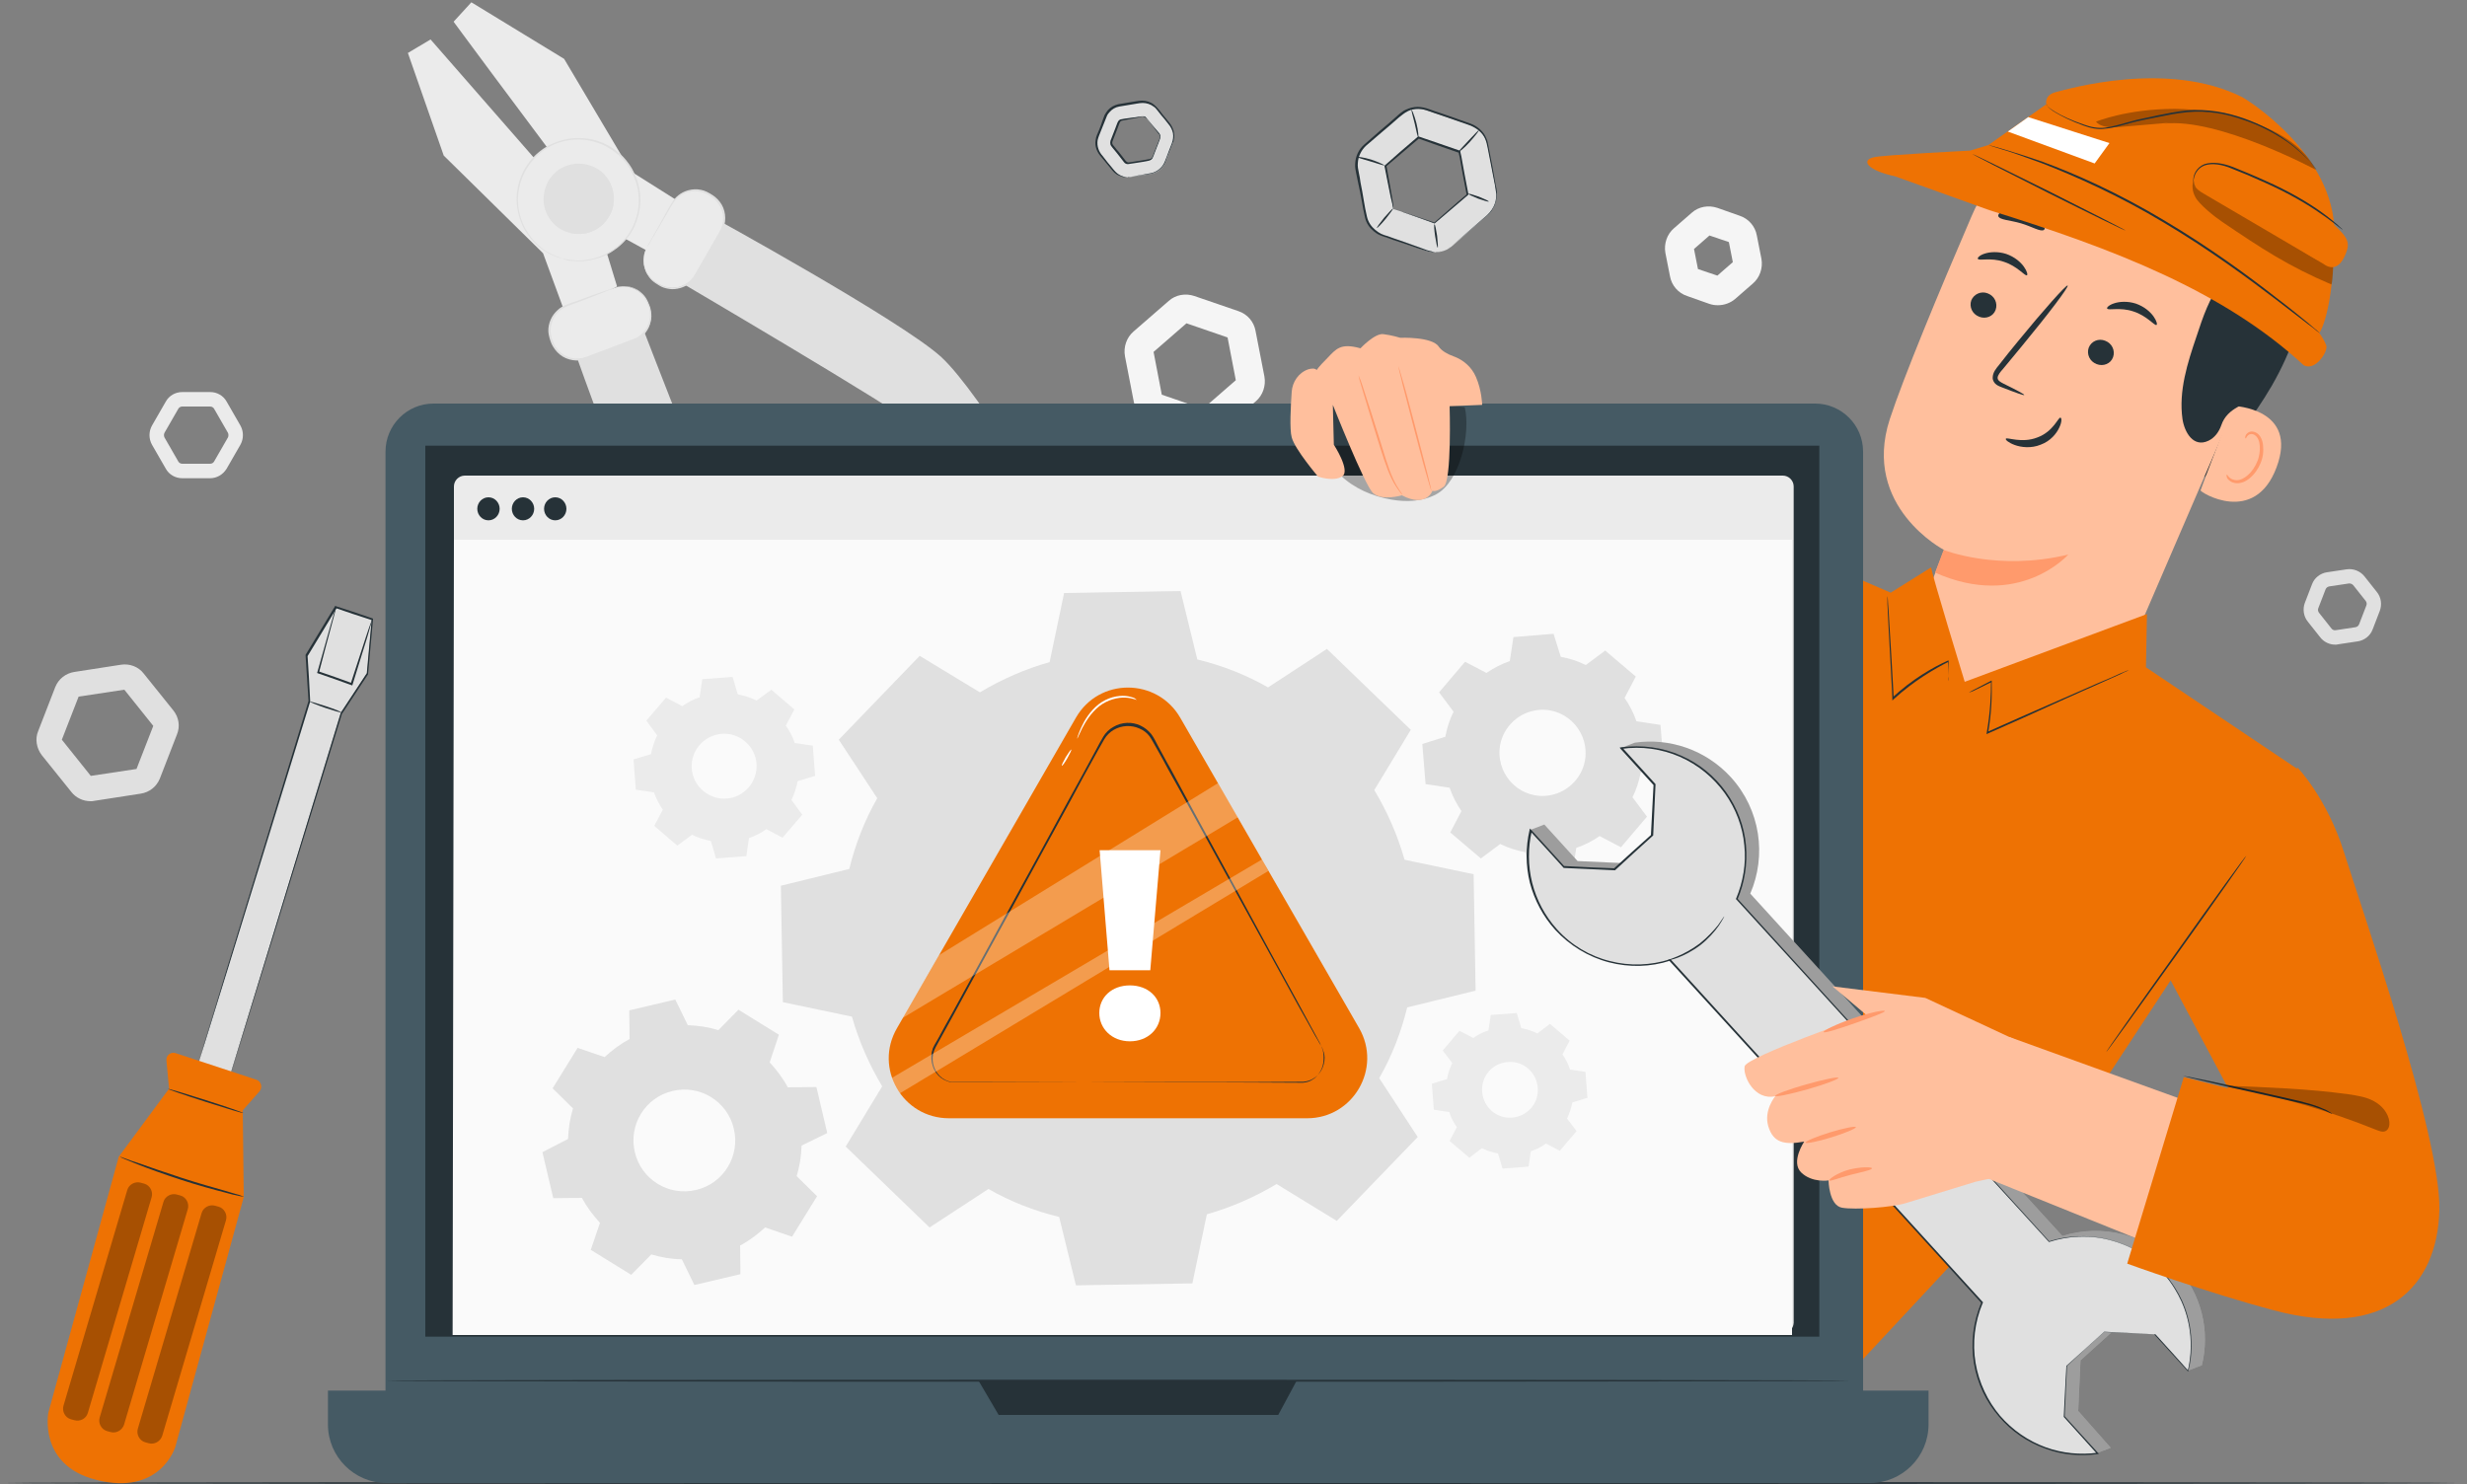 <?xml version="1.0" encoding="UTF-8"?>
<svg xmlns="http://www.w3.org/2000/svg" xmlns:xlink="http://www.w3.org/1999/xlink" version="1.1" x="0px" y="0px" viewBox="0 0 750 451.2" style="enable-background:new 0 0 750 451.2;" xml:space="preserve">
<rect x="0" y="0" width="750" height="451.2" fill="#808080" stroke="none"/>
<style type="text/css">
	.st0{fill:#F5F5F5;}
	.st1{fill:#E0E0E0;}
	.st2{fill:#EBEBEB;}
	.st3{display:none;}
	.st4{display:inline;}
	.st5{fill:#263238;}
	.st6{fill:#EE7203;}
	.st7{opacity:0.3;}
	.st8{fill:none;}
	.st9{fill:#FFBF9D;}
	.st10{fill:#FF9A6C;}
	.st11{fill:#FFFFFF;}
	.st12{fill:#455A64;}
	.st13{fill:#FAFAFA;}
</style>
<g id="Background_Complete">
	<g>
		<path class="st0" d="M365.9,133.2c-0.9,0-1.8-0.1-2.6-0.4l-13.4-4.6c-2.7-0.9-4.7-3.2-5.2-6l-2.7-13.9c-0.5-2.8,0.5-5.7,2.6-7.5    l10.7-9.3c2.1-1.9,5.1-2.4,7.8-1.5l13.4,4.6c2.7,0.9,4.7,3.2,5.2,6l2.7,13.9c0.5,2.8-0.5,5.7-2.6,7.5l-10.7,9.3    C369.6,132.6,367.7,133.2,365.9,133.2z M353.2,120l12.5,4.3l10-8.7l-2.5-13l-12.5-4.3l-10,8.7L353.2,120z"></path>
	</g>
	<g>
		<path class="st0" d="M522.3,92.8c-0.9,0-1.7-0.1-2.6-0.4l-6.8-2.4c-2.7-0.9-4.7-3.2-5.2-6l-1.4-7.1c-0.5-2.8,0.5-5.7,2.6-7.5    l5.4-4.7c2.1-1.9,5.1-2.4,7.8-1.5l6.8,2.4c2.7,0.9,4.7,3.2,5.2,6l1.4,7.1c0.5,2.8-0.5,5.7-2.6,7.5l-5.4,4.7    C526.1,92.1,524.2,92.8,522.3,92.8z M516.2,81.8l5.9,2l4.7-4.1l-1.2-6.1l-5.9-2l-4.7,4.1L516.2,81.8z"></path>
	</g>
	<g>
		<path class="st1" d="M709.9,196c-1.7,0-3.4-0.8-4.5-2.2l-3.8-4.8c-1.3-1.6-1.6-3.8-0.9-5.7l2.2-5.7c0.7-1.9,2.5-3.3,4.5-3.6l6-0.9    c2-0.3,4.1,0.5,5.4,2.1l3.8,4.8c1.3,1.6,1.6,3.8,0.9,5.7l-2.2,5.7c-0.7,1.9-2.5,3.3-4.5,3.6l-6,0.9C710.5,196,710.2,196,709.9,196    z M714.3,177.4c-0.1,0-0.1,0-0.2,0l-6,0.9c-0.5,0.1-0.9,0.4-1.1,0.9l-2.2,5.7c-0.2,0.5-0.1,1,0.2,1.4l3.8,4.8    c0.3,0.4,0.8,0.6,1.3,0.5l6-0.9c0.5-0.1,0.9-0.4,1.1-0.9l2.2-5.7c0.2-0.5,0.1-1-0.2-1.4v0l-3.8-4.8    C715.1,177.6,714.7,177.4,714.3,177.4z"></path>
	</g>
	<g>
		<path class="st1" d="M27.5,243.6c-2.2,0-4.4-1-5.8-2.8l-9-11.2c-1.6-2.1-2.1-4.9-1.1-7.3l5.2-13.4c1-2.5,3.2-4.2,5.8-4.6l14.2-2.2    c2.6-0.4,5.3,0.6,6.9,2.7l9,11.2c1.7,2.1,2.1,4.9,1.1,7.3l-5.2,13.4c-1,2.5-3.2,4.2-5.8,4.6l-14.2,2.2    C28.3,243.6,27.9,243.6,27.5,243.6z M18.8,224.9l8.8,11l13.9-2.1l5.1-13.1l-8.8-11l-13.9,2.1L18.8,224.9z M46.7,220.8L46.7,220.8    L46.7,220.8z"></path>
	</g>
	<g>
		<path class="st2" d="M63.9,145.4h-8.5c-2.1,0-4-1.1-5-2.9l-4.2-7.3c-1-1.8-1-4,0-5.8l4.2-7.3c1-1.8,2.9-2.9,5-2.9h8.5    c2.1,0,4,1.1,5,2.9l4.2,7.3c1,1.8,1,4,0,5.8l-4.2,7.3C67.8,144.3,65.9,145.4,63.9,145.4z M55.4,123.6c-0.5,0-1,0.3-1.2,0.7    l-4.2,7.3c-0.2,0.4-0.2,1,0,1.4l4.2,7.3c0.2,0.4,0.7,0.7,1.2,0.7h8.5c0.5,0,1-0.3,1.2-0.7l4.2-7.3c0.2-0.4,0.2-1,0-1.4l-4.2-7.3    c-0.2-0.4-0.7-0.7-1.2-0.7H55.4z"></path>
	</g>
	<g>
		<g>
			<polygon class="st2" points="208.3,62.5 191.8,52.1 171.5,17.9 143.3,0.7 137.9,6.6 140.7,10.4 149.6,22.4 185,69.8 199.4,77.7         "></polygon>
		</g>
		<g>
			<polygon class="st2" points="187.6,87.1 182.8,71.4 130.9,12 124,16.1 134.9,47.3 165.1,77 171.9,95.5    "></polygon>
		</g>
		<g>
			<path class="st1" d="M215.7,65.5c0,0,58.7,32.2,70.5,43.1c11.8,10.9,39.4,56.1,36.6,61.9c-2.8,5.8-4.9,6.5-11.3,1     c-6.4-5.6-26.9-36.6-32.5-41.6c-5.5-5-74.2-45.3-74.2-45.3L215.7,65.5z"></path>
		</g>
		<g>
			<g>
				<circle class="st2" cx="175.9" cy="60.7" r="18.6"></circle>
			</g>
			<g>
				<g>
					<path class="st1" d="M171.3,78.7c0-0.1,1.6,0.4,4.5,0.5c1.5,0,3.3-0.2,5.3-0.8c2-0.6,4.2-1.6,6.2-3.2c2-1.6,4-3.8,5.2-6.6       c1.3-2.8,2-6.1,1.6-9.5c-0.1-1.7-0.6-3.4-1.3-5.1c-0.3-0.8-0.8-1.6-1.2-2.5c-0.5-0.8-1-1.6-1.6-2.3c-2.3-2.9-5.7-5.1-9.6-6.2       c-3.8-1-7.9-0.7-11.4,0.7c-0.9,0.3-1.7,0.8-2.5,1.2c-0.8,0.5-1.6,1-2.2,1.6c-1.4,1.1-2.6,2.4-3.6,3.9c-2,2.8-2.9,6.1-3.2,9.1       c-0.2,3.1,0.4,5.9,1.4,8.3c1,2.4,2.4,4.4,3.9,5.9c1.5,1.5,2.9,2.6,4.2,3.2C169.7,78.3,171.3,78.6,171.3,78.7c0,0-0.1,0-0.3-0.1       c-0.2-0.1-0.5-0.1-0.9-0.2c-0.4-0.1-0.8-0.2-1.4-0.5c-0.5-0.2-1.1-0.5-1.8-0.8c-1.3-0.7-2.8-1.7-4.3-3.2c-1.5-1.5-3-3.5-4-5.9       c-1-2.4-1.7-5.4-1.5-8.5c0.2-3.1,1.2-6.5,3.2-9.4c1-1.5,2.2-2.8,3.7-4c0.7-0.6,1.5-1.1,2.3-1.6c0.8-0.4,1.7-0.9,2.6-1.2       c3.6-1.5,7.7-1.7,11.7-0.8c3.9,1.1,7.5,3.3,9.9,6.4c0.6,0.7,1.1,1.5,1.6,2.3c0.4,0.8,0.9,1.7,1.2,2.5c0.7,1.7,1.1,3.5,1.3,5.3       c0.4,3.5-0.4,6.9-1.7,9.8c-1.3,2.9-3.3,5.1-5.4,6.7c-2.1,1.6-4.3,2.7-6.4,3.2c-2,0.6-3.9,0.8-5.4,0.7c-0.7,0-1.4-0.1-2-0.1       c-0.6,0-1-0.1-1.4-0.2c-0.4-0.1-0.6-0.2-0.9-0.2C171.4,78.7,171.3,78.7,171.3,78.7z"></path>
				</g>
			</g>
		</g>
		<g>
			<g>
				<path class="st1" d="M173.3,70.8c-5.6-1.5-9-7.2-7.5-12.8c1.5-5.6,7.2-9,12.8-7.5c5.6,1.5,9,7.2,7.5,12.8      C184.6,68.9,178.9,72.3,173.3,70.8z"></path>
			</g>
			<g>
				<g>
					<path class="st1" d="M173.3,70.8c0-0.1,0.9,0.2,2.6,0.2c1.6,0,4.1-0.4,6.4-2.3c1.1-0.9,2.2-2.2,2.9-3.7       c0.7-1.6,1.1-3.4,0.9-5.3c-0.1-1-0.3-1.9-0.7-2.9c-0.4-0.9-0.9-1.8-1.6-2.6c-1.3-1.6-3.2-2.9-5.3-3.4c-2.1-0.5-4.4-0.4-6.3,0.4       c-1,0.4-1.9,0.9-2.6,1.5c-0.8,0.6-1.5,1.4-2,2.1c-1.1,1.6-1.7,3.4-1.8,5.1c-0.1,1.7,0.2,3.3,0.7,4.7c1.1,2.7,3.1,4.3,4.5,5.1       C172.4,70.6,173.3,70.8,173.3,70.8c0,0-0.9-0.1-2.4-0.9c-1.5-0.8-3.5-2.3-4.8-5.2c-0.6-1.4-1-3.1-0.8-4.9       c0.1-1.8,0.7-3.7,1.8-5.4c0.6-0.8,1.3-1.6,2.1-2.3c0.8-0.7,1.8-1.2,2.8-1.6c2-0.8,4.4-1,6.7-0.4c2.3,0.6,4.3,1.9,5.6,3.6       c0.7,0.8,1.2,1.8,1.6,2.8c0.4,1,0.6,2,0.7,3c0.2,2-0.2,4-1,5.6c-0.8,1.6-1.9,2.9-3.1,3.8c-2.4,1.9-5,2.3-6.7,2.2       C174.2,71.2,173.3,70.8,173.3,70.8z"></path>
				</g>
			</g>
		</g>
		<g>
			<g>
				<path class="st2" d="M196.7,75.1l7.6-13.2c2.2-3.9,7.2-5.2,11-3l0.7,0.4c3.9,2.2,5.2,7.2,3,11l-7.6,13.2c-2.2,3.9-7.2,5.2-11,3      l-0.7-0.4C195.8,83.9,194.5,79,196.7,75.1z"></path>
			</g>
			<g>
				<g>
					<path class="st1" d="M196.7,75.1c0.1,0-0.7,1-0.9,3.1c-0.1,1,0,2.3,0.5,3.7c0.3,0.7,0.6,1.4,1.1,2c0.5,0.6,1.1,1.3,1.9,1.8       c0.8,0.5,1.6,1,2.6,1.3c0.9,0.3,2,0.5,3.1,0.4c2.1-0.1,4.4-1.3,5.8-3.2c2.5-4.2,5.2-9,8-13.9c1.4-2.4,1.4-5.4,0-7.7       c-0.6-1.1-1.5-2.1-2.6-2.8c-1.1-0.7-2.2-1.3-3.4-1.5c-2.4-0.5-4.8,0.2-6.4,1.5c-1.7,1.3-2.5,3.3-3.5,4.9       c-1.9,3.2-3.4,5.8-4.5,7.7c-0.5,0.9-0.9,1.5-1.2,2.1C196.9,74.9,196.7,75.1,196.7,75.1c0,0,0.1-0.3,0.4-0.8       c0.3-0.5,0.7-1.2,1.2-2.1c1.1-1.9,2.5-4.5,4.3-7.7c0.5-0.8,0.9-1.7,1.5-2.6c0.5-0.9,1.2-1.8,2.1-2.5c1.7-1.4,4.3-2.2,6.8-1.7       c1.3,0.2,2.5,0.9,3.6,1.6c1.1,0.7,2.1,1.7,2.8,2.9c1.4,2.4,1.5,5.7,0,8.3c-2.9,5-5.5,9.7-8.1,14c-1.5,2.1-3.9,3.2-6.2,3.4       c-1.1,0.1-2.2-0.1-3.2-0.4c-1-0.3-1.8-0.9-2.6-1.4c-0.8-0.5-1.5-1.2-2-1.9c-0.5-0.7-0.9-1.4-1.1-2.1c-0.5-1.4-0.6-2.8-0.4-3.8       c0.1-1.1,0.5-1.8,0.7-2.3C196.5,75.4,196.7,75.1,196.7,75.1z"></path>
				</g>
			</g>
		</g>
		<g>
			<path class="st1" d="M174,104.8c0,0,22.2,63.1,31,76.5c8.8,13.4,49,48,55.1,46.2c6.2-1.8,7.2-3.8,2.8-11     c-4.4-7.2-31.7-32.5-35.8-38.8c-4.1-6.3-32.7-80.6-32.7-80.6L174,104.8z"></path>
		</g>
		<g>
			<g>
				<path class="st2" d="M186.7,87.6l-14.3,5.3c-4.2,1.6-6.3,6.2-4.7,10.4l0.3,0.8c1.6,4.2,6.2,6.3,10.4,4.7l14.3-5.3      c4.2-1.6,6.3-6.2,4.7-10.4l-0.3-0.8C195.5,88.2,190.8,86,186.7,87.6z"></path>
			</g>
			<g>
				<g>
					<path class="st1" d="M186.7,87.6c0,0,0.3-0.1,0.8-0.3c0.5-0.1,1.3-0.3,2.4-0.3c1.1,0,2.4,0.3,3.7,1c0.7,0.4,1.3,0.9,1.9,1.5       c0.6,0.6,1.1,1.4,1.5,2.3c0.4,0.9,0.8,1.8,0.9,2.8c0.2,1,0.2,2.2-0.1,3.3c-0.5,2.2-2,4.4-4.3,5.5c-4.7,1.9-9.7,3.7-15.1,5.7       c-2.8,1-6,0.5-8.2-1.3c-1.1-0.9-1.9-2-2.5-3.2c-0.5-1.2-0.9-2.5-1-3.8c-0.1-2.6,1.1-5,2.8-6.5c0.8-0.8,1.8-1.3,2.8-1.7       c1-0.4,1.9-0.7,2.8-1c3.5-1.3,6.3-2.3,8.4-3c0.9-0.3,1.7-0.6,2.3-0.8C186.4,87.7,186.6,87.6,186.7,87.6c0,0-0.3,0.1-0.8,0.3       c-0.6,0.2-1.3,0.5-2.2,0.9c-2,0.8-4.8,1.9-8.3,3.2c-1.7,0.7-3.8,1.2-5.4,2.6c-1.6,1.4-2.6,3.7-2.6,6.1c0,1.2,0.4,2.4,0.9,3.6       c0.5,1.2,1.3,2.2,2.3,3c2,1.7,5,2.2,7.6,1.2c5.3-2,10.5-3.9,15.1-5.7c2.2-1.1,3.6-3.1,4.1-5.2c0.2-1,0.3-2.1,0.1-3.1       c-0.1-1-0.5-1.9-0.9-2.7c-0.4-0.8-0.9-1.6-1.4-2.2c-0.6-0.6-1.2-1.1-1.8-1.5c-1.3-0.7-2.5-1-3.6-1.1       C187.8,87.1,186.7,87.7,186.7,87.6z"></path>
				</g>
			</g>
		</g>
	</g>
</g>
<g id="Background_Simple" class="st3">
	<g class="st4">
		<path class="st0" d="M38.9,169.3l1,1.9c8.2,16.1,24.4,26.7,42.3,27c2.3,0,4.6-0.1,6.9-0.4c16.5-2.2,31.5-13.4,38.6-28.7    c4.2-9,5.9-19.5,13-26.4c9.2-8.9,23.7-8.1,36.3-6.7c12.7,1.4,27.1,2.1,36.3-6.8c5.8-5.6,8.1-14,8.3-22.1    c0.5-21.4-12.8-41.5-31-52.4c-18.1-10.9-40.3-13.5-61.2-10.9c-29.4,3.6-58.1,17.5-76.5,40.9C34.5,108.2,27.7,141.6,38.9,169.3z"></path>
	</g>
	<g class="st4">
		<path class="st0" d="M536,72l-1.1,1.8c-9.5,15.4-10.1,34.8-0.9,50.2c1.2,2,2.5,3.9,4,5.7c10.5,12.9,27.9,19.9,44.6,17.9    c9.8-1.1,19.8-5.1,29.3-2.7c12.4,3.2,19.3,16,24.7,27.5c5.4,11.5,12.3,24.2,24.7,27.4c7.8,2,16.2-0.4,23.1-4.5    c18.5-10.7,28.7-32.6,28.5-53.8c-0.2-21.2-9.5-41.4-22.7-57.9c-18.4-23.1-45.2-40.4-74.9-43.9C585.7,36.4,553.8,48,536,72z"></path>
	</g>
	<g class="st4">
		<ellipse transform="matrix(0.247 -0.969 0.969 0.247 123.867 346.183)" class="st0" cx="284.7" cy="93.4" rx="33.7" ry="33.7"></ellipse>
	</g>
</g>
<g id="Floor">
	<g>
		<g>
			<path class="st5" d="M747.2,450.9c0,0.2-167,0.3-372.9,0.3c-206,0-372.9-0.1-372.9-0.3c0-0.2,166.9-0.3,372.9-0.3     C580.2,450.6,747.2,450.7,747.2,450.9z"></path>
		</g>
	</g>
</g>
<g id="Screwdriver">
	<g>
		<g>
			<g>
				<path class="st1" d="M59.6,325.6c0.3-0.9,34.4-112.5,34.4-112.5l-0.9-13.9l8.9-14.7l11.1,3.7l-1.5,16.5l-7.9,12L69.4,328.7      L59.6,325.6z"></path>
			</g>
			<g>
				<g>
					<path class="st5" d="M59.6,325.6c0,0,0.2,0.1,0.7,0.2c0.4,0.1,1.1,0.3,1.9,0.6c1.7,0.5,4.1,1.3,7.3,2.3l-0.1,0.1       c5.6-18.2,18.4-60.3,34.2-112.1l0,0l0,0c2.5-3.8,5.2-7.9,7.9-12l0,0.1c0.5-5.3,1-10.8,1.5-16.5l0.2,0.3       c-0.3-0.1-0.6-0.2-0.9-0.3c-3.4-1.1-6.8-2.2-10.2-3.4l0.3-0.1c-3,5-6,9.9-8.9,14.7l0-0.2c0.3,4.7,0.6,9.3,0.8,13.9l0,0.1l0,0       c-10,32.4-18.6,60.5-24.8,80.5c-3.1,10-5.6,18-7.3,23.5c-0.9,2.7-1.5,4.8-2,6.3c-0.2,0.7-0.4,1.2-0.5,1.6       C59.7,325.4,59.6,325.6,59.6,325.6s0-0.2,0.1-0.5c0.1-0.4,0.3-0.9,0.5-1.6c0.4-1.4,1.1-3.5,1.9-6.3c1.7-5.5,4.1-13.5,7.1-23.4       c6.1-20,14.7-48.2,24.6-80.7l0,0.1c-0.3-4.5-0.6-9.1-0.9-13.9l0-0.1l0-0.1c2.9-4.8,5.9-9.7,8.9-14.7l0.1-0.2l0.2,0.1       c3.4,1.1,6.8,2.2,10.2,3.4c0.3,0.1,0.6,0.2,0.9,0.3l0.2,0.1l0,0.2c-0.5,5.6-1,11.2-1.5,16.5l0,0.1l0,0.1       c-2.7,4.1-5.4,8.2-7.9,12l0-0.1c-16,51.8-28.9,93.9-34.6,112l0,0.1l-0.1,0c-3.2-1.1-5.6-1.9-7.3-2.4c-0.8-0.3-1.4-0.5-1.9-0.6       C59.8,325.6,59.6,325.6,59.6,325.6z"></path>
				</g>
			</g>
		</g>
		<g>
			<path class="st6" d="M51.4,331l-15.3,20.7l-21.4,77.8c0,0-3.1,15.9,14.4,20.4c19.7,5.1,24.2-10,24.2-10l20.8-75.9l-0.3-26.4     l5.1-5.8c1-1.2,0.5-3-0.9-3.5l-24.6-8.1c-1.5-0.5-3,0.7-2.8,2.3L51.4,331z"></path>
		</g>
		<g>
			<g>
				<path class="st5" d="M74,338.4c0,0.2-5.2-1.4-11.5-3.4c-6.3-2-11.4-3.8-11.4-3.9c0-0.2,5.2,1.4,11.5,3.4      C68.9,336.5,74,338.3,74,338.4z"></path>
			</g>
		</g>
		<g>
			<g>
				<path class="st5" d="M74.1,363.9c0,0-0.6-0.1-1.5-0.3c-1-0.2-2.4-0.5-4.1-1c-3.5-0.9-8.3-2.2-13.5-3.9      c-5.2-1.7-9.9-3.4-13.2-4.7c-1.7-0.7-3-1.2-3.9-1.6c-0.9-0.4-1.4-0.6-1.4-0.7c0,0,0.5,0.1,1.5,0.5c1,0.4,2.4,0.9,4,1.4      c3.4,1.2,8,2.8,13.2,4.5c5.2,1.7,9.9,3,13.4,4c1.6,0.5,3,0.9,4.1,1.2C73.6,363.7,74.1,363.8,74.1,363.9z"></path>
			</g>
		</g>
		<g class="st7">
			<path d="M22.6,431.8l-1.1-0.3c-1.7-0.5-2.7-2.4-2.2-4.1l19.4-65.6c0.5-1.7,2.4-2.7,4.1-2.2l1.1,0.3c1.7,0.5,2.7,2.4,2.2,4.1     l-19.4,65.6C26.2,431.3,24.4,432.3,22.6,431.8z"></path>
		</g>
		<g class="st7">
			<path d="M33.6,435.4l-1.1-0.3c-1.7-0.5-2.7-2.4-2.2-4.1l19.4-65.6c0.5-1.7,2.4-2.7,4.1-2.2l1.1,0.3c1.7,0.5,2.7,2.4,2.2,4.1     l-19.4,65.6C37.1,434.9,35.3,435.9,33.6,435.4z"></path>
		</g>
		<g class="st7">
			<path d="M45.2,438.8l-1.1-0.3c-1.7-0.5-2.7-2.4-2.2-4.1l19.4-65.6c0.5-1.7,2.4-2.7,4.1-2.2l1.1,0.3c1.7,0.5,2.7,2.4,2.2,4.1     l-19.4,65.6C48.7,438.3,46.9,439.3,45.2,438.8z"></path>
		</g>
		<g>
			<g>
				<path class="st5" d="M103.7,216.6c-0.1,0.1-2.2-0.5-4.9-1.4c-2.6-0.9-4.7-1.8-4.7-1.9c0.1-0.1,2.2,0.5,4.9,1.4      C101.7,215.6,103.8,216.4,103.7,216.6z"></path>
			</g>
		</g>
		<g>
			<g>
				<path class="st5" d="M113.2,188.2c0,0-0.1,0.6-0.4,1.5c-0.3,1.1-0.7,2.5-1.2,4.2c-1.1,3.6-2.7,8.6-4.4,14.2l-0.1,0.3l-0.3-0.1      c-1.6-0.6-3.3-1.2-5-1.8c-1.8-0.6-3.5-1.2-5.2-1.8l-0.2-0.1l0.1-0.3c1.6-5.6,3-10.6,4-14.2c0.5-1.7,0.9-3.1,1.2-4.2      c0.3-1,0.5-1.5,0.5-1.5c0,0-0.1,0.6-0.3,1.5c-0.3,1.1-0.6,2.5-1.1,4.2c-1,3.6-2.3,8.6-3.8,14.3l-0.2-0.3      c1.7,0.6,3.4,1.2,5.2,1.8c1.7,0.6,3.4,1.2,5,1.8l-0.4,0.2c1.8-5.6,3.4-10.5,4.6-14.1c0.6-1.7,1-3.1,1.4-4.1      C113,188.7,113.2,188.2,113.2,188.2z"></path>
			</g>
		</g>
	</g>
</g>
<g id="Gears">
	<g>
		<g>
			<g>
				<g>
					<path class="st1" d="M436.3,76.7c-0.9,0-1.8-0.1-2.6-0.4l-13.4-4.6c-2.7-0.9-4.7-3.2-5.2-6l-2.7-13.9c-0.5-2.8,0.5-5.7,2.6-7.5       l10.7-9.3c2.1-1.9,5.1-2.4,7.8-1.5L447,38c2.7,0.9,4.7,3.2,5.2,6l2.7,13.9c0.5,2.8-0.5,5.7-2.6,7.5l-10.7,9.3       C440,76.1,438.2,76.7,436.3,76.7z M423.6,63.5l12.5,4.3l10-8.7l-2.5-13l-12.5-4.3l-10,8.7L423.6,63.5z"></path>
				</g>
				<g>
					<g>
						<path class="st8" d="M436.3,76.7c-0.9,0-1.8-0.1-2.6-0.4l-13.4-4.6c-2.7-0.9-4.7-3.2-5.2-6l-2.7-13.9        c-0.5-2.8,0.5-5.7,2.6-7.5l10.7-9.3c2.1-1.9,5.1-2.4,7.8-1.5L447,38c2.7,0.9,4.7,3.2,5.2,6l2.7,13.9c0.5,2.8-0.5,5.7-2.6,7.5        l-10.7,9.3C440,76.1,438.2,76.7,436.3,76.7z M423.6,63.5l12.5,4.3l10-8.7l-2.5-13l-12.5-4.3l-10,8.7L423.6,63.5z"></path>
					</g>
					<g>
						<g>
							<path class="st5" d="M423.6,63.5c0,0-0.1-0.3-0.2-0.9c-0.1-0.6-0.3-1.5-0.6-2.6c-0.5-2.3-1.1-5.6-1.9-9.5         c0-0.1,0-0.2,0.1-0.2c2.8-2.5,6.2-5.5,10-8.7c0.1-0.1,0.2-0.1,0.3-0.1c3.9,1.3,8.1,2.8,12.5,4.3c-0.2-0.2,0.2,0.3,0.2,0.2         l0,0l0,0l0,0l0,0l0,0.1l0,0.1l0,0.2l0.1,0.4l0.2,0.9c0.1,0.6,0.2,1.1,0.3,1.7c0.2,1.1,0.4,2.2,0.6,3.3         c0.4,2.2,0.8,4.3,1.2,6.3c0,0.1,0,0.2-0.1,0.3c-3.8,3.2-7.2,6.2-10.1,8.6c-0.1,0.1-0.1,0.1-0.2,0c-3.8-1.4-6.9-2.5-9.2-3.3         c-1-0.4-1.8-0.7-2.5-0.9C423.9,63.7,423.6,63.6,423.6,63.5c0,0,0.3,0.1,0.9,0.3c0.6,0.2,1.5,0.5,2.5,0.8         c2.2,0.7,5.3,1.8,9.2,3.1l-0.2,0c2.9-2.5,6.2-5.5,10-8.7l-0.1,0.3c-0.4-2-0.8-4.1-1.2-6.3c-0.2-1.1-0.4-2.2-0.6-3.3         c-0.1-0.6-0.2-1.1-0.3-1.7l-0.2-0.9l-0.1-0.4l0-0.2l0-0.1l0-0.1l0,0l0,0l0,0l0,0c0,0,0.4,0.4,0.2,0.2         c-4.4-1.5-8.6-3-12.5-4.4l0.3-0.1c-3.8,3.2-7.2,6.2-10.1,8.6l0.1-0.2c0.7,4,1.3,7.2,1.7,9.5c0.2,1.1,0.3,2,0.4,2.6         C423.6,63.2,423.6,63.5,423.6,63.5z"></path>
						</g>
					</g>
					<g>
						<g>
							<path class="st5" d="M436.3,76.7c0,0,0.5,0,1.4-0.2c0.9-0.2,2.2-0.6,3.5-1.6c2.6-2.3,6.3-5.5,10.9-9.5c1.1-1,2-2.3,2.5-3.9         c0.2-0.8,0.3-1.6,0.3-2.5c-0.1-0.8-0.3-1.7-0.4-2.6c-0.7-3.5-1.4-7.3-2.2-11.3c-0.2-1-0.4-2-0.8-2.9c-0.4-0.9-1-1.7-1.8-2.4         c-0.8-0.7-1.7-1.2-2.6-1.6c-1-0.4-2-0.7-3.1-1.1c-2.1-0.7-4.2-1.5-6.3-2.2c-1.1-0.4-2.2-0.7-3.2-1.1         c-1.1-0.4-2.1-0.7-3.3-0.7c-1.1,0-2.2,0.2-3.2,0.7c-1,0.5-1.8,1.2-2.7,1.9c-1.7,1.5-3.4,3-5.1,4.4c-1.7,1.4-3.3,2.9-4.9,4.2         c-1.5,1.4-2.4,3.3-2.5,5.3c-0.1,1,0.1,1.9,0.3,2.9c0.2,1,0.4,1.9,0.5,2.9c0.4,1.9,0.7,3.7,1,5.5c0.3,1.8,0.6,3.5,1,5.1         c0.4,1.6,1.3,2.9,2.5,3.9c0.6,0.5,1.2,0.9,1.8,1.2c0.6,0.3,1.3,0.5,2,0.7c1.3,0.5,2.5,0.9,3.7,1.3c2.3,0.8,4.2,1.5,5.9,2.1         c1.6,0.6,2.8,1.1,3.7,1.2C435.8,76.7,436.3,76.7,436.3,76.7c0,0-0.5,0.1-1.4-0.1c-0.9-0.1-2.1-0.6-3.8-1.1         c-1.6-0.6-3.6-1.2-5.9-2c-1.2-0.4-2.4-0.8-3.7-1.3c-0.7-0.2-1.3-0.4-2-0.7c-0.7-0.3-1.3-0.7-1.9-1.2c-1.2-1-2.2-2.4-2.6-4.1         c-0.4-1.7-0.7-3.3-1-5.1c-0.3-1.8-0.7-3.6-1.1-5.5c-0.2-0.9-0.4-1.9-0.6-2.9c-0.2-0.9-0.4-2-0.3-3c0.1-2.1,1-4.2,2.7-5.7         c1.6-1.4,3.2-2.8,4.9-4.3c1.7-1.4,3.4-2.9,5.1-4.4c0.4-0.4,0.8-0.7,1.3-1.1c0.5-0.4,1-0.7,1.5-0.9c1.1-0.5,2.3-0.8,3.5-0.8         c1.2,0,2.4,0.3,3.5,0.7c1.1,0.4,2.2,0.8,3.2,1.1c2.1,0.7,4.3,1.5,6.3,2.2c1,0.4,2.1,0.7,3.1,1.1c1.1,0.4,2,1,2.8,1.7         c0.8,0.7,1.5,1.6,1.9,2.6c0.5,1,0.6,2,0.8,3c0.8,4,1.5,7.7,2.1,11.3c0.2,0.9,0.4,1.7,0.4,2.6c0,0.9-0.1,1.8-0.3,2.6         c-0.5,1.7-1.4,3.1-2.6,4.1c-4.6,4-8.4,7.2-11,9.4c-1.4,1.1-2.7,1.4-3.6,1.6C436.8,76.8,436.3,76.7,436.3,76.7z"></path>
						</g>
					</g>
				</g>
			</g>
		</g>
		<g>
			<g>
				<g>
					<path class="st1" d="M342.9,53.9c-1.7,0-3.4-0.8-4.5-2.2l-3.8-4.8c-1.3-1.6-1.6-3.8-0.9-5.7l2.2-5.7c0.7-1.9,2.5-3.3,4.5-3.6       l6-0.9c2-0.3,4.1,0.5,5.4,2.1l3.8,4.8c1.3,1.6,1.6,3.8,0.9,5.7l-2.2,5.7c-0.7,1.9-2.5,3.3-4.5,3.6l-6,0.9       C343.5,53.9,343.2,53.9,342.9,53.9z M347.4,35.4c-0.1,0-0.1,0-0.2,0l-6,0.9c-0.5,0.1-0.9,0.4-1.1,0.9l-2.2,5.7       c-0.2,0.5-0.1,1,0.2,1.4l3.8,4.8c0.3,0.4,0.8,0.6,1.3,0.5l6-0.9c0.5-0.1,0.9-0.4,1.1-0.9l2.2-5.7c0.2-0.5,0.1-1-0.2-1.4       l-3.8-4.8C348.2,35.6,347.8,35.4,347.4,35.4z"></path>
				</g>
				<g>
					<g>
						<path class="st8" d="M342.9,53.9c-1.7,0-3.4-0.8-4.5-2.2l-3.8-4.8c-1.3-1.6-1.6-3.8-0.9-5.7l2.2-5.7c0.7-1.9,2.5-3.3,4.5-3.6        l6-0.9c2-0.3,4.1,0.5,5.4,2.1l3.8,4.8c1.3,1.6,1.6,3.8,0.9,5.7l-2.2,5.7c-0.7,1.9-2.5,3.3-4.5,3.6l-6,0.9        C343.5,53.9,343.2,53.9,342.9,53.9z M347.4,35.4c-0.1,0-0.1,0-0.2,0l-6,0.9c-0.5,0.1-0.9,0.4-1.1,0.9l-2.2,5.7        c-0.2,0.5-0.1,1,0.2,1.4l3.8,4.8c0.3,0.4,0.8,0.6,1.3,0.5l6-0.9c0.5-0.1,0.9-0.4,1.1-0.9l2.2-5.7c0.2-0.5,0.1-1-0.2-1.4        l-3.8-4.8C348.2,35.6,347.8,35.4,347.4,35.4z"></path>
					</g>
					<g>
						<g>
							<path class="st5" d="M347.4,35.4c0,0,0.2-0.1,0.5,0c0.2,0,0.3,0.1,0.5,0.3c0.2,0.2,0.3,0.4,0.5,0.6c0.8,1,1.8,2.2,3.1,3.7         c0.2,0.2,0.3,0.4,0.5,0.6c0.2,0.3,0.3,0.6,0.3,0.9c0,0.3-0.1,0.7-0.2,0.9c-0.1,0.3-0.2,0.5-0.3,0.8c-0.4,1.1-0.9,2.3-1.4,3.6         c-0.1,0.3-0.2,0.6-0.4,1c-0.1,0.4-0.4,0.7-0.8,0.9c-0.4,0.2-0.8,0.2-1.1,0.3c-0.4,0.1-0.7,0.1-1.1,0.2         c-1.5,0.2-2.9,0.5-4.6,0.7c-0.5,0-0.9-0.2-1.2-0.6c-0.2-0.3-0.5-0.6-0.7-0.9c-0.5-0.6-0.9-1.2-1.4-1.8         c-0.5-0.6-0.9-1.1-1.4-1.7l-0.3-0.4c-0.1-0.1-0.2-0.3-0.3-0.5c-0.1-0.4-0.1-0.8,0-1.2c0.5-1.3,1-2.5,1.4-3.6         c0.2-0.6,0.4-1.1,0.6-1.6c0.1-0.3,0.2-0.5,0.4-0.8c0.2-0.3,0.4-0.4,0.7-0.5c2.1-0.4,3.7-0.5,4.9-0.7         C346.7,35.4,347.4,35.3,347.4,35.4c0,0-0.2,0-0.4,0.1c-0.4,0.1-0.8,0.2-1.3,0.3c-1.1,0.2-2.8,0.5-4.7,0.9         c-0.2,0.1-0.4,0.2-0.5,0.4c-0.1,0.2-0.2,0.4-0.3,0.7c-0.2,0.5-0.4,1.1-0.6,1.6c-0.4,1.1-0.9,2.3-1.4,3.6         c-0.1,0.3-0.1,0.6,0,0.8c0.1,0.2,0.3,0.5,0.6,0.8c0.4,0.6,0.9,1.1,1.4,1.7c0.5,0.6,0.9,1.2,1.4,1.8c0.2,0.3,0.5,0.6,0.7,0.9         c0.2,0.2,0.5,0.4,0.8,0.4c1.5-0.2,3-0.5,4.5-0.7c0.4-0.1,0.7-0.1,1.1-0.2c0.4-0.1,0.7-0.1,1-0.2c0.3-0.1,0.5-0.3,0.6-0.6         c0.1-0.3,0.3-0.6,0.4-1c0.5-1.3,1-2.5,1.4-3.6c0.1-0.3,0.2-0.6,0.3-0.8c0.1-0.3,0.2-0.5,0.2-0.7c0-0.2-0.1-0.5-0.2-0.7         c-0.2-0.2-0.3-0.4-0.5-0.6c-1.2-1.6-2.2-2.9-3-3.9C348.1,35.4,347.3,35.5,347.4,35.4z"></path>
						</g>
					</g>
					<g>
						<g>
							<path class="st5" d="M342.9,53.9c0,0,0.3-0.1,0.7-0.1c0.5-0.1,1.2-0.2,2.1-0.4c0.9-0.2,2-0.3,3.3-0.6c0.7-0.1,1.3-0.2,2-0.5         c0.7-0.3,1.3-0.7,1.9-1.3c0.6-0.6,1-1.3,1.3-2.1c0.3-0.8,0.7-1.7,1-2.6c0.6-1.8,1.8-3.7,1.4-5.8c-0.2-1-0.7-2-1.4-2.8         c-0.7-0.9-1.4-1.8-2.2-2.7c-0.4-0.5-0.7-0.9-1.1-1.4c-0.4-0.5-0.7-0.9-1.2-1.2c-0.9-0.7-2.1-1.1-3.3-1.1         c-0.6,0-1.2,0.1-1.8,0.2c-0.6,0.1-1.2,0.2-1.8,0.3c-1.2,0.2-2.4,0.4-3.6,0.6c-1.1,0.2-2.1,0.8-2.8,1.6         c-0.4,0.4-0.7,0.8-0.9,1.3c-0.2,0.5-0.4,1-0.6,1.5c-0.4,1-0.8,2-1.2,3c-0.4,1-0.8,1.9-1,2.8c-0.3,1.9,0.4,3.6,1.5,4.8         c1,1.3,1.9,2.5,2.8,3.5c0.4,0.5,0.8,1,1.2,1.4c0.4,0.4,0.8,0.7,1.2,0.9C341.9,54,343,53.9,342.9,53.9c0,0-0.1,0-0.2,0         c-0.1,0-0.3,0-0.6,0c-0.5,0-1.2-0.2-2.1-0.6c-0.4-0.2-0.9-0.5-1.3-0.9c-0.4-0.4-0.8-0.9-1.2-1.4c-0.8-1-1.8-2.2-2.8-3.4         c-1.1-1.2-2-3.1-1.6-5.1c0.1-1,0.6-1.9,1-2.9c0.4-1,0.8-2,1.1-3c0.2-0.5,0.4-1,0.6-1.6c0.3-0.5,0.6-1,1-1.5         c0.8-0.9,1.9-1.5,3.1-1.8c1.2-0.2,2.4-0.4,3.6-0.6c0.6-0.1,1.2-0.2,1.8-0.3c0.6-0.1,1.2-0.2,1.9-0.2c1.3,0,2.6,0.4,3.6,1.2         c0.5,0.4,1,0.9,1.3,1.3c0.4,0.5,0.8,0.9,1.1,1.4c0.7,0.9,1.5,1.8,2.2,2.7c0.8,0.9,1.3,2,1.5,3.1c0.2,1.1,0.1,2.3-0.4,3.3         c-0.4,1-0.7,1.9-1.1,2.8c-0.4,0.9-0.7,1.8-1,2.6c-0.3,0.9-0.8,1.6-1.4,2.2c-1.2,1.2-2.8,1.7-4.1,1.8         c-1.3,0.2-2.4,0.3-3.3,0.5c-0.9,0.1-1.6,0.2-2.1,0.3C343.2,54,342.9,54,342.9,53.9z"></path>
						</g>
					</g>
				</g>
			</g>
		</g>
		<g>
			<g>
				<path class="st5" d="M449.6,39.6c0.1,0.1-1.1,1.7-2.8,3.6c-1.7,1.9-3.3,3.1-3.4,3c-0.1-0.1,1.3-1.6,3-3.4      C448.1,41,449.5,39.5,449.6,39.6z"></path>
			</g>
		</g>
		<g>
			<g>
				<path class="st5" d="M429.1,33.3c0.1-0.1,0.9,1.8,1.5,4.1c0.6,2.4,0.7,4.3,0.6,4.4c-0.2,0-0.6-1.9-1.1-4.2      C429.5,35.3,429,33.4,429.1,33.3z"></path>
			</g>
		</g>
		<g>
			<g>
				<path class="st5" d="M420.9,50.3c-0.1,0.1-1.9-0.5-4.2-1.2c-2.3-0.7-4.2-1.2-4.2-1.4c0-0.1,2,0.1,4.3,0.8      C419.2,49.3,421,50.2,420.9,50.3z"></path>
			</g>
		</g>
		<g>
			<g>
				<path class="st5" d="M418.6,69.3c-0.1-0.1,0.9-1.5,2.2-3.1c1.4-1.6,2.6-2.9,2.7-2.8c0.1,0.1-0.9,1.5-2.2,3.1      C419.9,68.2,418.7,69.4,418.6,69.3z"></path>
			</g>
		</g>
		<g>
			<g>
				<path class="st5" d="M437.1,75.3c-0.2,0-0.5-1.6-0.8-3.5c-0.3-2-0.4-3.6-0.2-3.6c0.2,0,0.5,1.6,0.8,3.5      C437.1,73.7,437.2,75.3,437.1,75.3z"></path>
			</g>
		</g>
		<g>
			<g>
				<path class="st5" d="M452.6,61.3c-0.1,0.1-1.5-0.3-3.2-0.9c-1.7-0.7-3.1-1.3-3-1.5c0.1-0.1,1.5,0.3,3.2,0.9      C451.3,60.5,452.7,61.1,452.6,61.3z"></path>
			</g>
		</g>
	</g>
</g>
<g id="Character_00000054949217738369364030000017704033593143831179_">
	<g>
		<g>
			<g>
				<g>
					<g>
						<g>
							<g>
								<g>
									<g>
										<g>
											<g>
												<g>
													<g>
														<path class="st5" d="M670.1,145.2c7.4-8.9,14.8-18,20.6-28c5.8-10.1,9.9-21.3,10.2-33c0-1.8-0.7-14-2.4-14.5                c-1.2-0.3-2,10.4-3,11.2c-9.5,7.4-15.6,18.4-19.1,29.9C672.7,122.4,671.1,133.3,670.1,145.2"></path>
													</g>
												</g>
											</g>
										</g>
									</g>
								</g>
							</g>
							<g>
								<g>
									<g>
										<g>
											<g>
												<path class="st9" d="M573.5,213.2c3-7.7,17.5-46,17.5-46c0,0-25.1-13.1-16.5-39.7c4.2-12.8,14.9-38.6,24.9-61.8              C610,40.8,638.1,28.3,663.8,37l2.6,0.9c27,10.9,32.8,39.9,21.2,66.6l-53.6,124.3l-47-14.5L573.5,213.2z"></path>
											</g>
										</g>
									</g>
								</g>
							</g>
							<g>
								<g>
									<g>
										<g>
											<g>
												<g>
													<g>
														<g>
															<g>
																<path class="st10" d="M590.9,167.2c0,0,16.4,6.6,37.9,1.4c0,0-14.9,16.9-40.5,5.5L590.9,167.2z"></path>
															</g>
														</g>
													</g>
												</g>
											</g>
										</g>
									</g>
								</g>
							</g>
							<g>
								<g>
									<g>
										<g>
											<g>
												<g>
													<g>
														<g>
															<g>
																<g>
																	<g>
																		<g>
																			<g>
																				<g>
																					<g>
																						<path class="st5" d="M599.3,91.3c-0.7,2,0.3,4.2,2.4,5c2,0.8,4.3-0.1,5-2.1c0.7-2-0.3-4.2-2.4-5                        C602.3,88.4,600.1,89.4,599.3,91.3z"></path>
																					</g>
																				</g>
																			</g>
																		</g>
																	</g>
																</g>
															</g>
														</g>
													</g>
												</g>
											</g>
										</g>
									</g>
								</g>
							</g>
							<g>
								<g>
									<g>
										<g>
											<g>
												<g>
													<g>
														<g>
															<g>
																<g>
																	<g>
																		<g>
																			<g>
																				<g>
																					<g>
																						<g>
																							<path class="st5" d="M601.3,78.7c0.3,0.7,3.9-0.5,7.9,0.9c4.1,1.3,6.4,4.4,7,4.1c0.3-0.1,0.1-1.2-0.9-2.6                         c-1-1.4-2.8-3-5.4-3.9c-2.5-0.8-5-0.6-6.5-0.1C601.8,77.6,601.1,78.4,601.3,78.7z"></path>
																						</g>
																					</g>
																				</g>
																			</g>
																		</g>
																	</g>
																</g>
															</g>
														</g>
													</g>
												</g>
											</g>
										</g>
									</g>
								</g>
							</g>
							<g>
								<g>
									<g>
										<g>
											<g>
												<g>
													<g>
														<g>
															<g>
																<g>
																	<g>
																		<g>
																			<g>
																				<g>
																					<g>
																						<path class="st5" d="M635,105.7c-0.7,2,0.3,4.2,2.4,5c2,0.8,4.3-0.1,5-2.1c0.7-2-0.3-4.2-2.4-5                        C638,102.8,635.8,103.7,635,105.7z"></path>
																					</g>
																				</g>
																			</g>
																		</g>
																	</g>
																</g>
															</g>
														</g>
													</g>
												</g>
											</g>
										</g>
									</g>
								</g>
							</g>
							<g>
								<g>
									<g>
										<g>
											<g>
												<g>
													<g>
														<g>
															<g>
																<g>
																	<g>
																		<g>
																			<g>
																				<g>
																					<g>
																						<g>
																							<path class="st5" d="M640.6,93.8c0.3,0.7,3.9-0.5,8,0.9c4.1,1.3,6.4,4.4,7,4.1c0.3-0.1,0.1-1.2-0.9-2.6                         c-1-1.4-2.8-3-5.4-3.9c-2.5-0.8-5-0.6-6.5-0.1C641.2,92.7,640.4,93.5,640.6,93.8z"></path>
																						</g>
																					</g>
																				</g>
																			</g>
																		</g>
																	</g>
																</g>
															</g>
														</g>
													</g>
												</g>
											</g>
										</g>
									</g>
								</g>
							</g>
							<g>
								<g>
									<g>
										<g>
											<g>
												<g>
													<g>
														<g>
															<g>
																<g>
																	<g>
																		<g>
																			<g>
																				<g>
																					<g>
																						<path class="st5" d="M615.4,120.1c0.1-0.2-2.3-1.5-6.2-3.4c-1-0.5-1.9-1-1.9-1.8c0-0.8,0.8-1.8,1.7-2.8                        c1.8-2.2,3.7-4.5,5.7-6.9c8.1-9.8,14.3-18,13.9-18.4c-0.4-0.3-7.3,7.4-15.3,17.2c-2,2.4-3.8,4.7-5.6,7                        c-0.8,1-1.9,2.2-1.9,3.9c0,0.9,0.6,1.7,1.2,2.1c0.6,0.4,1.2,0.6,1.7,0.8C612.8,119.4,615.3,120.3,615.4,120.1                        z"></path>
																					</g>
																				</g>
																			</g>
																		</g>
																	</g>
																</g>
															</g>
														</g>
													</g>
												</g>
											</g>
										</g>
									</g>
								</g>
							</g>
							<g>
								<g>
									<g>
										<g>
											<g>
												<g>
													<g>
														<g>
															<g>
																<g>
																	<g>
																		<g>
																			<g>
																				<g>
																					<g>
																						<path class="st5" d="M626.4,127c-0.6-0.3-2.1,4.2-7,6c-4.8,1.9-9.4-0.2-9.6,0.4c-0.2,0.3,0.8,1.2,2.7,1.9                        c1.9,0.7,5,1.1,7.9-0.1c3-1.1,4.8-3.4,5.6-5.1C626.9,128.3,626.8,127,626.4,127z"></path>
																					</g>
																				</g>
																			</g>
																		</g>
																	</g>
																</g>
															</g>
														</g>
													</g>
												</g>
											</g>
										</g>
									</g>
								</g>
							</g>
							<g>
								<g>
									<g>
										<g>
											<g>
												<g>
													<g>
														<g>
															<g>
																<g>
																	<g>
																		<path class="st5" d="M646.4,77.3c0,1.2,4.3,2.1,8.8,4.3c4.6,2.1,8,4.8,9,4c0.4-0.4,0.1-1.6-1.1-3.2                    c-1.2-1.6-3.3-3.4-6.1-4.7c-2.8-1.3-5.5-1.7-7.5-1.6C647.6,76.2,646.4,76.7,646.4,77.3z"></path>
																	</g>
																</g>
															</g>
														</g>
													</g>
												</g>
											</g>
										</g>
									</g>
								</g>
							</g>
							<g>
								<g>
									<g>
										<g>
											<g>
												<g>
													<g>
														<g>
															<g>
																<g>
																	<g>
																		<path class="st5" d="M607.5,65.7c0.4,1.2,3.5,1.2,6.9,2.2c3.4,1,6,2.7,7,2c0.4-0.4,0.3-1.4-0.6-2.7                    c-0.9-1.3-2.8-2.7-5.1-3.4c-2.3-0.7-4.6-0.5-6.1,0C608.1,64.3,607.4,65.1,607.5,65.7z"></path>
																	</g>
																</g>
															</g>
														</g>
													</g>
												</g>
											</g>
										</g>
									</g>
								</g>
							</g>
							<g>
								<g>
									<g>
										<g>
											<g>
												<g>
													<g>
														<path class="st9" d="M678.8,123.4c0.5,0,20,0.8,13.3,18.7c-6.7,17.9-23.3,7.5-23.1,7                C669.1,148.5,678.8,123.4,678.8,123.4z"></path>
													</g>
												</g>
											</g>
										</g>
									</g>
								</g>
							</g>
							<g>
								<g>
									<g>
										<g>
											<g>
												<g>
													<g>
														<g>
															<path class="st10" d="M677,144.3c0.1,0,0.2,0.3,0.7,0.8c0.4,0.4,1.2,0.9,2.3,0.9c2.2,0,4.9-2.4,6.2-5.6                 c0.7-1.6,0.9-3.3,0.8-4.8c-0.1-1.5-0.6-2.7-1.5-3.3c-0.9-0.6-1.8-0.3-2.2,0.2c-0.4,0.4-0.4,0.8-0.6,0.8                 c-0.1,0-0.3-0.4,0.1-1.1c0.2-0.3,0.6-0.7,1.1-0.9c0.6-0.2,1.3-0.1,1.9,0.2c1.3,0.6,2.1,2.3,2.2,4                 c0.2,1.7,0,3.6-0.8,5.4c-1.5,3.6-4.6,6.3-7.4,6c-1.4-0.1-2.3-0.9-2.7-1.5C676.8,144.7,676.9,144.3,677,144.3z"></path>
														</g>
													</g>
												</g>
											</g>
										</g>
									</g>
								</g>
							</g>
							<g>
								<g>
									<g>
										<g>
											<g>
												<g>
													<g>
														<path class="st5" d="M622.2,40.6c-2.3-2.7,10-8.7,18.3-9.2c12.6-0.8,30.1,2.5,38.9,9.1c10.6,7.9,18.2,17.7,20.1,30.8                c1.8,13.1-0.8,26.6-5.9,38.9c-1.6,3.7-3.5,7.5-6.7,9.9c-4,3-9.7,3.6-11.6,9.2c-0.7,2-2,3.8-3.9,4.7                c-4.6,2.2-7.3-2.6-7.9-6.6c-1.2-8.5,1.5-17,4.3-25.2c1.9-5.8,3.9-11.7,7.6-16.5c2-2.6,4.5-4.9,6.4-7.7                c1.9-2.7,3.1-6.2,2.2-9.4c-0.2-0.5-0.5-1.2-0.9-2c-3.4-6.4-9.9-10.4-17.1-10.6c-11.4-0.3-30.6-1.6-33.8-6.7                c-4.6-7.4-4.9-11.2-4.9-11.2L622.2,40.6z"></path>
													</g>
												</g>
											</g>
										</g>
									</g>
								</g>
							</g>
						</g>
					</g>
				</g>
			</g>
		</g>
		<g>
			<g>
				<g>
					<g>
						<path class="st6" d="M681.8,29.6c1.1,0.6,28.1,17.2,27.9,41.5c-0.2,24.2-4.6,30.2-4.6,30.2s1.3,1.6,2.1,3.7        c0.7,1.8-3.4,8.1-6.9,6c-24.2-22.4-57.5-35.3-95.5-47.1l-28.7-10.3c-8.4-1.8-10.5-4.9-6.4-5.8c3.1-0.7,29.2-2,29.2-2l5.6-1.7        l17.6-12.4c0,0-0.7-2.8,2.9-3.7C628.6,27.1,659.1,18.1,681.8,29.6z"></path>
					</g>
				</g>
			</g>
		</g>
		<g>
			<g>
				<g>
					<g>
						<g>
							<path class="st5" d="M604.6,44.1c0,0,0.4,0.2,1.1,0.4c0.9,0.3,1.9,0.6,3.2,1c2.8,0.8,6.9,2.3,11.8,4.1         c9.8,3.8,23.2,9.7,37,18c13.8,8.2,25.6,16.9,34,23.3c4.2,3.2,7.6,5.8,9.9,7.6c1.1,0.8,2,1.5,2.7,2.1c0.6,0.5,1,0.7,1,0.7         s-0.3-0.3-0.9-0.8c-0.7-0.6-1.6-1.3-2.6-2.2c-2.3-1.9-5.6-4.6-9.8-7.8c-8.3-6.5-20.1-15.2-33.9-23.4         c-13.8-8.3-27.2-14.3-37.1-17.9C610.9,45.7,604.6,44.1,604.6,44.1z"></path>
						</g>
					</g>
				</g>
			</g>
		</g>
		<g class="st7">
			<g>
				<g>
					<g>
						<g>
							<path d="M704,51.6c0,0-29.7-15.9-46.1-14c0.6-0.1,1.3-0.2,1.9-0.3c-5.1,0.4-10.2,0.9-15.3,1.3c-2.6,0.2-5.6,0.3-7.3-1.6         c0,0,9.3-3.9,24-3.9C675.9,33.2,697.4,38.5,704,51.6z"></path>
						</g>
					</g>
				</g>
			</g>
		</g>
		<g>
			<g>
				<g>
					<g>
						<g>
							<path class="st5" d="M704.4,51.9c0,0-0.7-1.1-2.2-2.8c-1.5-1.7-3.8-4.1-7.2-6.5c-3.3-2.4-7.7-4.8-12.8-6.6         c-5.1-1.8-11.1-3-17.4-2.4c-3.1,0.3-6.1,0.9-9,1.5c-2.9,0.7-5.7,1.1-8.3,1.9c-2.6,0.7-5.1,1.5-7.4,1.8         c-2.4,0.3-4.6-0.2-6.5-0.9c-7.8-2.6-12-5.8-11.4-6.2c0,0,0,0.4,0.4,0.8c0.4,0.4,1.1,1,2.1,1.6c2,1.2,4.9,2.7,8.8,4.1         c1.9,0.7,4.2,1.3,6.7,0.9c2.4-0.2,4.9-1,7.5-1.7c2.6-0.7,5.4-1.2,8.3-1.8c2.9-0.6,5.9-1.2,9-1.5c6.2-0.6,12.1,0.6,17.2,2.4         c5.1,1.7,9.4,4.1,12.8,6.4c3.4,2.3,5.7,4.7,7.3,6.3c0.8,0.8,1.3,1.5,1.7,2C704.2,51.7,704.4,51.9,704.4,51.9z"></path>
						</g>
					</g>
				</g>
			</g>
		</g>
		<g class="st7">
			<g>
				<g>
					<g>
						<g>
							<path d="M709.3,81.1c-5.6-2-9.4-4.9-14.6-8.1c-5.5-3.4-11.1-6.4-16.4-10c-4.1-2.7-9-5.6-10.8-9.9c-1.2,2.2-1.3,4.6-0.1,6.8         c1.1,2.2,6,6.1,8.1,7.5c11.8,8,20.1,13.5,33.3,19.1C709.2,85.1,709.3,81.1,709.3,81.1"></path>
						</g>
					</g>
				</g>
			</g>
		</g>
		<g>
			<g>
				<g>
					<g>
						<path class="st6" d="M709.6,68.4c3,2.8,4.9,4.6,3.9,7.7c-0.8,2.6-2.4,5.5-5,5.1c-0.8-0.1-1.5-0.5-2.2-1        C694.2,73.1,682.1,66,670,58.9c-1.2-0.7-2.5-1.5-3-2.9c-0.7-2.1,1.1-4.3,3.2-4.9c2.1-0.6,4.3,0.1,6.4,0.7        C688.5,55.7,699.2,61.6,709.6,68.4"></path>
					</g>
				</g>
			</g>
		</g>
		<g>
			<g>
				<g>
					<g>
						<g>
							<path class="st5" d="M667.4,56.8c0.1,0-0.5-0.7-0.5-2.1c0.1-1.3,1-3.5,3.3-4.4c2.3-0.8,5.4-0.3,8.4,1         c3.1,1.2,6.4,2.6,9.9,4.2c7,3.1,13,6.6,17.1,9.5c2.1,1.4,3.7,2.7,4.8,3.5c0.4,0.4,0.9,0.7,1.3,1c0.3,0.2,0.4,0.3,0.5,0.3         c0,0-0.1-0.2-0.4-0.4c-0.4-0.3-0.8-0.7-1.2-1.1c-1.1-0.9-2.6-2.2-4.7-3.7c-4.1-3-10.1-6.5-17.1-9.6c-3.5-1.6-6.9-3-9.9-4.2         c-3.1-1.2-6.2-1.7-8.7-0.9c-2.5,1-3.4,3.3-3.4,4.7c0,0.7,0.2,1.3,0.3,1.6C667.3,56.7,667.4,56.8,667.4,56.8z"></path>
						</g>
					</g>
				</g>
			</g>
		</g>
		<g>
			<g>
				<g>
					<g>
						<polygon class="st11" points="616.6,35.6 641.3,43.5 636.8,49.7 610.4,40       "></polygon>
					</g>
				</g>
			</g>
		</g>
		<g>
			<g>
				<g>
					<g>
						<g>
							<path class="st5" d="M646.2,70.1c0.1-0.1-10.3-5.4-23.2-11.9c-12.9-6.4-23.4-11.5-23.4-11.4c-0.1,0.1,10.3,5.4,23.2,11.9         C635.6,65.1,646.1,70.2,646.2,70.1z"></path>
						</g>
					</g>
				</g>
			</g>
		</g>
	</g>
	<g>
		<g>
			<g>
				<g>
					<g>
						<path class="st6" d="M652.4,202.9l0.3-16.2l-55.4,20.6c0,0-10.2-33.3-10.2-34.8l-12.3,7.7l-20.4-8.8L534,161.4l-41.3,72.2        l-43.3,127.7l102,68l75.6-81.1l46-70.1l25.3-44.4L652.4,202.9z"></path>
					</g>
				</g>
			</g>
		</g>
		<g>
			<g>
				<path class="st5" d="M592.4,207.1c0,0-0.1-0.6-0.1-1.6c0-1.1,0-2.7-0.1-4.5l0.2,0.2c-4.2,2.1-10.6,5.8-16.7,11.4l-0.4,0.4l0-0.6      c0-0.7-0.1-1.5-0.1-2.3c-0.4-7.9-0.8-15.1-1.1-20.3c-0.1-2.5-0.2-4.6-0.3-6.2c0-0.7,0-1.2,0-1.7c0-0.4,0-0.6,0-0.6      c0,0,0.1,0.2,0.1,0.6c0,0.4,0.1,1,0.1,1.7c0.1,1.5,0.3,3.6,0.4,6.2c0.3,5.2,0.8,12.4,1.2,20.3c0,0.8,0.1,1.5,0.1,2.3l-0.5-0.2      c6.1-5.7,12.6-9.4,16.9-11.3l0.3-0.1l0,0.3c0,1.9-0.1,3.4-0.1,4.5C592.5,206.5,592.4,207.1,592.4,207.1z"></path>
			</g>
		</g>
		<g>
			<g>
				<path class="st5" d="M647.3,203.7c0,0-0.2,0.1-0.6,0.3c-0.5,0.2-1.1,0.5-1.9,0.9c-1.7,0.8-4,1.8-6.9,3.1      c-5.9,2.6-13.9,6.2-22.7,10.2c-3.8,1.7-7.4,3.3-10.8,4.8l-0.5,0.2l0.1-0.5c1.1-6.2,1.3-11.6,1.3-15.6l0.3,0.2      c-2.1,1-3.9,1.9-5.1,2.5c-0.6,0.3-1,0.5-1.4,0.6c-0.3,0.1-0.5,0.2-0.5,0.2c0,0,0.1-0.1,0.4-0.3c0.3-0.2,0.8-0.4,1.3-0.7      c1.2-0.6,2.9-1.5,5-2.6l0.2-0.1l0,0.3c0.1,4,0,9.5-1.1,15.7l-0.4-0.3c3.4-1.5,7-3.1,10.8-4.8c8.9-3.9,16.9-7.4,22.8-10      c2.9-1.2,5.2-2.2,6.9-3c0.8-0.3,1.4-0.6,1.9-0.8C647.1,203.8,647.3,203.7,647.3,203.7z"></path>
			</g>
		</g>
	</g>
	<g>
		<g>
			<g>
				<g>
					<g>
						<g>
							<g>
								<g>
									<g>
										<g>
											<g>
												<path class="st12" d="M551.8,443.5h-420c-8,0-14.6-6.5-14.6-14.6V137.3c0-8,6.5-14.6,14.6-14.6h420              c8,0,14.6,6.5,14.6,14.6v291.7C566.4,437,559.9,443.5,551.8,443.5z"></path>
											</g>
										</g>
									</g>
								</g>
							</g>
							<g>
								<g>
									<g>
										<g>
											<g>
												<path class="st12" d="M568.5,450.9h-451c-9.8,0-17.8-8-17.8-17.8v-10.3h486.6v10.3C586.3,442.9,578.3,450.9,568.5,450.9              z"></path>
											</g>
										</g>
									</g>
								</g>
							</g>
							<g>
								<g>
									<g>
										<g>
											<g>
												<rect x="129.3" y="135.5" class="st5" width="423.8" height="270.9"></rect>
											</g>
										</g>
									</g>
								</g>
							</g>
							<g>
								<g>
									<g>
										<g>
											<g>
												<polygon class="st5" points="297.5,419.8 303.6,430.2 388.6,430.2 394.2,419.8             "></polygon>
											</g>
										</g>
									</g>
								</g>
							</g>
						</g>
						<g>
							<g>
								<g>
									<g>
										<g>
											<g>
												<g>
													<g>
														<g>
															<path class="st2" d="M542,405.5H141.3c-1.8,0-3.3-1.5-3.3-3.3V147.9c0-1.8,1.5-3.3,3.3-3.3H542                 c1.8,0,3.3,1.5,3.3,3.3v254.3C545.2,404,543.8,405.5,542,405.5z"></path>
														</g>
													</g>
												</g>
											</g>
										</g>
									</g>
									<g>
										<g>
											<g>
												<g>
													<g>
														<g>
															<polygon class="st13" points="544.8,405.9 137.6,405.9 138,164.1 544.8,164.1                "></polygon>
														</g>
													</g>
												</g>
											</g>
										</g>
									</g>
									<g>
										<g>
											<g>
												<g>
													<g>
														<g>
															<path class="st5" d="M172.2,154.7c0,1.9-1.5,3.5-3.4,3.5c-1.9,0-3.4-1.6-3.4-3.5c0-1.9,1.5-3.5,3.4-3.5                 C170.7,151.2,172.2,152.8,172.2,154.7z"></path>
														</g>
													</g>
												</g>
											</g>
										</g>
									</g>
									<g>
										<g>
											<g>
												<g>
													<g>
														<g>
															<path class="st5" d="M151.9,154.7c0,1.9-1.5,3.5-3.4,3.5c-1.9,0-3.4-1.6-3.4-3.5c0-1.9,1.5-3.5,3.4-3.5                 C150.4,151.2,151.9,152.8,151.9,154.7z"></path>
														</g>
													</g>
												</g>
											</g>
										</g>
									</g>
									<g>
										<g>
											<g>
												<g>
													<g>
														<g>
															<path class="st5" d="M162.4,154.7c0,1.9-1.5,3.5-3.4,3.5c-1.9,0-3.4-1.6-3.4-3.5c0-1.9,1.5-3.5,3.4-3.5                 C160.9,151.2,162.4,152.8,162.4,154.7z"></path>
														</g>
													</g>
												</g>
											</g>
										</g>
									</g>
								</g>
							</g>
						</g>
						<g>
							<g>
								<g>
									<g>
										<g>
											<path class="st5" d="M562.5,419.8c0,0.2-99.7,0.3-222.6,0.3c-123,0-222.7-0.1-222.7-0.3c0-0.2,99.7-0.3,222.7-0.3             C462.8,419.5,562.5,419.6,562.5,419.8z"></path>
										</g>
									</g>
								</g>
							</g>
						</g>
					</g>
				</g>
			</g>
		</g>
		<g>
			<g>
				<g>
					<g>
						<g>
							<path class="st1" d="M297.9,210.5c6.7-4,13.8-7.1,21.2-9.2l4.4-21l35.4-0.6l5.1,20.8c7.4,1.8,14.7,4.6,21.5,8.5l17.9-11.7         l25.5,24.6l-11.1,18.3c4,6.7,7.1,13.8,9.2,21.2l21,4.4l0.6,35.4l-20.8,5.1c-1.8,7.4-4.6,14.7-8.5,21.5l11.7,17.9l-24.6,25.5         L388.1,360c-6.7,4-13.8,7.1-21.2,9.2l-4.4,21l-35.4,0.6L322,370c-7.4-1.8-14.7-4.6-21.5-8.5l-17.9,11.7l-25.5-24.6l11.1-18.3         c-4-6.7-7.1-13.8-9.2-21.2l-21-4.4l-0.6-35.4l20.8-5.1c1.8-7.4,4.6-14.7,8.5-21.5L255,224.9l24.6-25.5L297.9,210.5         L297.9,210.5z M316.8,257.7c-14.6,15.1-14.2,39.2,0.9,53.7c15.1,14.6,39.2,14.2,53.7-0.9c14.6-15.1,14.2-39.2-0.9-53.7         C355.4,242.2,331.4,242.6,316.8,257.7z"></path>
						</g>
					</g>
				</g>
			</g>
		</g>
		<g>
			<g>
				<g>
					<g>
						<g>
							<path class="st1" d="M439.4,224c0.5-2.7,1.3-5.2,2.5-7.6l-4.4-5.9l7.9-9.3l6.5,3.4c2.2-1.5,4.5-2.7,7.1-3.6l1.1-7.3l12.2-1         l2.2,7c2.7,0.5,5.2,1.3,7.6,2.5l5.9-4.4l9.3,7.9l-3.4,6.5c1.5,2.2,2.7,4.5,3.6,7.1l7.3,1.1l1,12.2l-7,2.2         c-0.5,2.7-1.3,5.2-2.5,7.6l4.4,5.9l-7.9,9.3l-6.5-3.4c-2.2,1.5-4.5,2.7-7.1,3.6l-1.1,7.3l-12.2,1l-2.2-7         c-2.7-0.5-5.2-1.3-7.6-2.5l-5.9,4.4l-9.3-7.9l3.4-6.5c-1.5-2.2-2.7-4.5-3.6-7.1l-7.3-1.1l-1-12.2L439.4,224L439.4,224z          M455.9,227.7c-0.7,8.7,6.9,15.6,15.3,14.1c5.8-1,10.3-5.9,10.8-11.7c0.7-8.7-6.9-15.6-15.3-14.1         C460.9,217,456.4,221.9,455.9,227.7z"></path>
						</g>
					</g>
				</g>
			</g>
		</g>
		<g>
			<g>
				<g>
					<g>
						<g>
							<path class="st1" d="M172.7,346.3c0.1-3.2,0.6-6.3,1.5-9.3l-6.2-6.1l7.6-12.3l8.2,2.8c2.3-2.1,4.8-4,7.6-5.5l-0.1-8.7l14-3.3         l3.8,7.8c3.2,0.1,6.3,0.6,9.3,1.5l6.1-6.2l12.3,7.6L234,323c2.1,2.3,4,4.8,5.5,7.6l8.7-0.1l3.3,14l-7.8,3.8         c-0.1,3.2-0.6,6.3-1.5,9.3l6.2,6.1l-7.6,12.3l-8.2-2.8c-2.3,2.1-4.8,4-7.6,5.5l0.1,8.7l-14,3.3l-3.8-7.8         c-3.2-0.1-6.3-0.6-9.3-1.5l-6.1,6.2l-12.3-7.6l2.8-8.2c-2.1-2.3-4-4.8-5.5-7.6l-8.7,0.1l-3.3-14L172.7,346.3L172.7,346.3z          M193,350.3c1.9,8.3,10.3,13.5,18.6,11.5c8.3-1.9,13.5-10.3,11.5-18.6c-1.9-8.3-10.3-13.5-18.6-11.5         C196.2,333.6,191,342,193,350.3z"></path>
						</g>
					</g>
				</g>
			</g>
		</g>
		<g>
			<g>
				<g>
					<g>
						<g>
							<path class="st2" d="M197.9,229.3c0.4-2,1-3.9,1.9-5.7l-3.3-4.5l6-7l4.9,2.6c1.6-1.1,3.4-2.1,5.3-2.7l0.8-5.5l9.2-0.7         l1.6,5.3c2,0.4,3.9,1,5.7,1.9l4.5-3.3l7,6l-2.6,4.9c1.1,1.6,2.1,3.4,2.7,5.3l5.5,0.8l0.7,9.2l-5.3,1.6c-0.4,2-1,3.9-1.9,5.7         l3.3,4.5l-6,7l-4.9-2.6c-1.6,1.1-3.4,2.1-5.3,2.7l-0.8,5.5l-9.2,0.7l-1.6-5.3c-2-0.4-3.9-1-5.7-1.9l-4.5,3.3l-7-6l2.6-4.9         c-1.1-1.6-2-3.4-2.7-5.3l-5.5-0.8l-0.7-9.2L197.9,229.3L197.9,229.3z M210.3,233.7c0.4,5.4,5.2,9.5,10.6,9.1         c5.4-0.4,9.5-5.2,9.1-10.6c-0.4-5.4-5.2-9.5-10.6-9.1C213.9,223.6,209.9,228.3,210.3,233.7z"></path>
						</g>
					</g>
				</g>
			</g>
		</g>
		<g>
			<g>
				<g>
					<g>
						<g>
							<path class="st2" d="M439.9,328.1c0.3-1.7,0.9-3.4,1.6-4.9l-2.9-3.8l5.1-6l4.2,2.2c1.4-1,2.9-1.8,4.6-2.3l0.7-4.7l7.9-0.6         l1.4,4.6c1.7,0.3,3.4,0.9,4.9,1.6l3.8-2.9l6,5.1l-2.2,4.2c1,1.4,1.8,2.9,2.3,4.6l4.7,0.7l0.6,7.9l-4.6,1.4         c-0.3,1.7-0.9,3.4-1.6,4.9l2.9,3.8l-5.1,6l-4.2-2.2c-1.4,1-2.9,1.8-4.6,2.3l-0.7,4.7l-7.9,0.6l-1.4-4.6         c-1.7-0.3-3.4-0.9-4.9-1.6l-3.8,2.9l-6-5.1l2.2-4.2c-1-1.4-1.8-2.9-2.3-4.6l-4.7-0.7l-0.6-7.9L439.9,328.1L439.9,328.1z          M450.6,332c0.4,4.7,4.4,8.2,9.1,7.8c4.7-0.4,8.2-4.4,7.8-9.1c-0.4-4.7-4.4-8.2-9.1-7.8C453.7,323.2,450.2,327.3,450.6,332z"></path>
						</g>
					</g>
				</g>
			</g>
		</g>
		<g>
			<g>
				<path class="st6" d="M343,340h-54.5c-14.1,0-22.9-15.2-15.8-27.4l27.2-47.2l27.2-47.2c7-12.2,24.6-12.2,31.7,0l27.2,47.2      l27.2,47.2c7,12.2-1.8,27.4-15.8,27.4H343z"></path>
			</g>
			<g>
				<g>
					<path class="st5" d="M401.7,318.1c0,0,0.2,0.3,0.4,0.8c0.2,0.6,0.6,1.5,0.6,2.7c0,1.2-0.3,2.8-1.3,4.3c-0.5,0.7-1.2,1.5-2.1,2       c-0.9,0.6-2,0.9-3.1,1c-9.3,0.1-22.7,0.1-39.3,0.1c-16.6,0-36.3,0-58.3,0.1c-2.7,0-5.5,0-8.3,0c-3,0.1-5.8-2-6.7-4.9       c-0.5-1.4-0.6-2.9-0.3-4.4c0.1-0.4,0.2-0.7,0.3-1.1c0.2-0.3,0.3-0.7,0.5-1l1.1-1.9c1.4-2.6,2.8-5.2,4.3-7.8       c5.7-10.5,11.7-21.3,17.7-32.4c6.1-11.1,12-21.9,17.7-32.4c2.9-5.2,5.7-10.4,8.4-15.4c0.7-1.3,1.3-2.5,2.1-3.8       c0.7-1.2,1.8-2.3,3.1-3c2.5-1.5,5.7-1.6,8.2-0.4c1.3,0.6,2.4,1.5,3.3,2.6c0.8,1.1,1.4,2.3,2,3.5c1.3,2.3,2.5,4.7,3.8,6.9       c2.5,4.6,4.9,9,7.2,13.3c4.7,8.6,9,16.5,13,23.8c7.9,14.6,14.3,26.3,18.8,34.5c2.2,4.1,3.9,7.2,5.1,9.4c0.6,1.1,1,1.9,1.3,2.4       C401.5,317.8,401.7,318.1,401.7,318.1s-0.2-0.3-0.5-0.8c-0.3-0.6-0.8-1.4-1.4-2.4c-1.2-2.1-2.9-5.3-5.2-9.3       c-4.5-8.1-10.9-19.9-18.9-34.4c-4-7.3-8.4-15.2-13.1-23.8c-2.3-4.3-4.8-8.7-7.3-13.2c-1.2-2.3-2.5-4.6-3.8-6.9       c-0.7-1.2-1.3-2.4-2-3.4c-0.8-1.1-1.9-1.9-3.1-2.4c-2.4-1.1-5.4-1-7.8,0.4c-1.2,0.7-2.2,1.7-2.9,2.9c-0.7,1.2-1.4,2.5-2.1,3.7       c-2.8,5-5.6,10.2-8.4,15.4c-5.7,10.5-11.7,21.3-17.7,32.4c-6.1,11.1-12,21.9-17.7,32.4c-1.4,2.6-2.9,5.2-4.3,7.8       c-0.7,1.3-1.5,2.5-1.8,3.9c-0.3,1.4-0.2,2.8,0.3,4.1c0.9,2.6,3.5,4.6,6.2,4.5c2.8,0,5.6,0,8.3,0c21.9,0,41.7,0,58.3,0.1       c16.6,0,30,0,39.3,0.1c1.1-0.1,2.2-0.4,3-1c0.9-0.5,1.5-1.3,2-2c1-1.5,1.3-3,1.3-4.2C402.5,319.2,401.6,318.1,401.7,318.1z"></path>
				</g>
			</g>
			<g>
				<path class="st11" d="M334.2,308c0-4.8,3.8-8.4,9.3-8.4c5.5,0,9.3,3.6,9.3,8.4c0,4.8-3.8,8.6-9.3,8.6      C338,316.6,334.2,312.7,334.2,308z M334.3,258.5h18.5l-3.1,36.5h-12.4L334.3,258.5z"></path>
			</g>
			<g>
				<g>
					<path class="st11" d="M345.6,212.8c0,0.1-1.3-0.6-3.5-0.7c-2.2-0.1-5.3,0.6-7.9,2.6c-2.6,2.1-4.2,4.8-5.2,6.7       c-1,2-1.5,3.3-1.5,3.2c0,0,0-0.4,0.2-0.9c0.2-0.6,0.5-1.4,1-2.5c0.9-2,2.5-4.8,5.2-7c2.8-2.2,6-2.8,8.3-2.6       c1.1,0.1,2,0.4,2.6,0.6C345.3,212.6,345.6,212.8,345.6,212.8z"></path>
				</g>
			</g>
			<g>
				<g>
					<path class="st11" d="M322.8,232.8c-0.1-0.1,0.4-1.2,1.2-2.6c0.8-1.3,1.6-2.4,1.7-2.3c0.1,0.1-0.4,1.2-1.2,2.6       C323.7,231.9,323,232.9,322.8,232.8z"></path>
				</g>
			</g>
			<g class="st7">
				<g>
					<polygon class="st11" points="370.3,238.1 285.5,290.4 274.4,309.5 376.3,248.5      "></polygon>
				</g>
			</g>
			<g class="st7">
				<g>
					<path class="st11" d="M383.7,261.3l-112.5,66.4c0.3,1.5,1.3,3.4,2.4,4.7l112-67.6L383.7,261.3z"></path>
				</g>
			</g>
		</g>
	</g>
	<g>
		<g>
			<g>
				<g>
					<g>
						<path class="st1" d="M661.7,385.1c-9-9.9-22.7-13.1-34.7-9.3l-10.5-11.5l-1.5-1.6l-82.9-91c5-11.6,3.1-25.5-5.9-35.4        c-7.7-8.4-18.7-12-29.2-10.5l-4.1,1.6l14.1,9.5l-0.7,15.4L495,262.5l-15.4-0.7l-10.1-11.1l-4.2,1.6c-1.2,9.3,5,21,11.8,28.5        c9,9.9,22.6,13.1,34.6,9.3l84.3,92.5l2.6,2.9l8,8.8c-5,11.6-3.1,25.4,5.9,35.3c6.8,7.4,15.7,12.4,25,12.2l4.2-1.6L631.8,429        l0.7-15.4l11.4-10.3l15.4,0.7l5.9,12.7l4.2-1.6C671.9,404.8,669.4,393.5,661.7,385.1z"></path>
					</g>
				</g>
				<g class="st7">
					<g>
						<path d="M661.7,385.1c-9-9.9-22.7-13.1-34.7-9.3l-10.5-11.5l-1.5-1.6l-82.9-91c5-11.6,3.1-25.5-5.9-35.4        c-7.7-8.4-18.7-12-29.2-10.5l-4.1,1.6l14.1,9.5l-0.7,15.4L495,262.5l-15.4-0.7l-10.1-11.1l-4.2,1.6c-1.2,9.3,5,21,11.8,28.5        c9,9.9,22.6,13.1,34.6,9.3l84.3,92.5l2.6,2.9l8,8.8c-5,11.6-3.1,25.4,5.9,35.3c6.8,7.4,15.7,12.4,25,12.2l4.2-1.6L631.8,429        l0.7-15.4l11.4-10.3l15.4,0.7l5.9,12.7l4.2-1.6C671.9,404.8,669.4,393.5,661.7,385.1z"></path>
					</g>
				</g>
				<g>
					<g>
						<path class="st1" d="M657.6,386.7c-9-9.9-22.7-13.1-34.7-9.3l-10.5-11.5l-1.5-1.6l-82.9-91c5-11.6,3.1-25.5-5.9-35.4        c-7.7-8.4-18.7-12-29.2-10.5l10.1,11.1l-0.7,15.4l-11.4,10.3l-15.4-0.7l-10.1-11.1c-2.5,10.3,0,21.6,7.7,30.1        c9,9.9,22.6,13.1,34.6,9.3l84.3,92.5l2.6,2.9l8,8.8c-5,11.6-3.1,25.4,5.9,35.3c7.7,8.4,18.7,12,29.2,10.5l-10.1-11.1l0.7-15.4        l11.4-10.3l15.4,0.7l10.1,11.1C667.7,406.5,665.2,395.1,657.6,386.7z"></path>
					</g>
					<g>
						<g>
							<path class="st5" d="M657.6,386.7c0,0,0.5,0.5,1.4,1.6c0.8,1.1,2.1,2.8,3.4,5.2c1.3,2.4,2.6,5.6,3.3,9.5         c0.7,3.9,0.9,8.7-0.4,13.8l-0.1,0.2l-0.2-0.2c-3-3.3-6.4-7-10.1-11.1l0.1,0c-4.7-0.2-9.9-0.5-15.4-0.7l0.1,0         c-3.6,3.2-7.4,6.7-11.4,10.4l0.1-0.1c-0.2,4.8-0.5,10-0.7,15.4l0-0.1c3.1,3.4,6.5,7.2,10.1,11.1l0.3,0.3l-0.4,0.1         c-5.2,0.7-10.8,0.3-16-1.7c-5.3-1.9-10.2-5.2-14-9.7c-3.9-4.5-6.6-10.1-7.6-16.2c-1-6.1-0.3-12.6,2.3-18.6l0,0.3         c-28.1-30.9-60.4-66.3-95-104.2l0.3,0.1c-5.8,1.9-12.3,2.1-18.5,0.5c-6.2-1.6-12-5.1-16.4-9.9c-3.7-4.1-6.3-9-7.7-14.3         c-1.3-5.3-1.3-10.8-0.1-16l0.1-0.5l0.4,0.4c3.4,3.7,6.7,7.4,10.1,11.1l-0.2-0.1c5.2,0.3,10.3,0.5,15.4,0.7l-0.2,0.1         c3.8-3.5,7.6-6.9,11.4-10.3l-0.1,0.2c0.3-5.2,0.5-10.3,0.8-15.4l0.1,0.2c-3.4-3.7-6.7-7.4-10.1-11.1l-0.3-0.4l0.5-0.1         c6.2-0.8,12.5,0,18.1,2.5c5.6,2.4,10.4,6.4,13.8,11.2c3.4,4.8,5.5,10.4,6,16.1c0.5,5.7-0.4,11.4-2.6,16.5l0-0.3         c41.1,45.2,74.2,81.6,94.8,104.2l-0.1,0c5.9-1.9,11.6-1.8,16.2-1c4.6,0.9,8.3,2.5,11.1,4.2c2.8,1.7,4.5,3.3,5.7,4.4         C657,386.1,657.6,386.7,657.6,386.7s-0.6-0.6-1.7-1.7c-1.2-1.1-3-2.7-5.8-4.4c-2.7-1.6-6.4-3.2-11-4.1         c-4.6-0.8-10.2-0.8-16.1,1.1l-0.1,0l-0.1-0.1c-20.6-22.6-53.8-58.9-95-104.1l-0.1-0.1l0.1-0.1c2.1-5,3.1-10.6,2.5-16.2         c-0.5-5.6-2.6-11.2-6-15.9c-3.4-4.7-8.1-8.6-13.6-11c-5.5-2.4-11.7-3.3-17.8-2.4l0.2-0.5c3.3,3.7,6.7,7.3,10.1,11.1l0.1,0.1         l0,0.1c-0.2,5.1-0.5,10.2-0.7,15.4l0,0.1l-0.1,0.1c-3.8,3.4-7.6,6.9-11.4,10.4l-0.1,0.1l-0.1,0c-5.1-0.2-10.2-0.5-15.4-0.7         l-0.1,0l-0.1-0.1c-3.3-3.7-6.7-7.4-10.1-11.1l0.5-0.1c-1.2,5.1-1.2,10.6,0.1,15.8c1.3,5.2,3.9,10.1,7.5,14.1         c4.3,4.8,10,8.2,16.1,9.7c6.1,1.6,12.5,1.3,18.2-0.5l0.2-0.1l0.1,0.1c34.5,37.9,66.8,73.3,94.9,104.2l0.1,0.1l-0.1,0.1         c-2.5,5.9-3.2,12.3-2.2,18.3c1,6,3.7,11.6,7.4,16c3.8,4.4,8.6,7.7,13.8,9.6c5.2,1.9,10.7,2.4,15.8,1.7l-0.1,0.3         c-3.5-3.9-6.9-7.7-10-11.1l-0.1-0.1l0-0.1c0.3-5.4,0.5-10.6,0.8-15.4l0-0.1l0.1,0c4-3.6,7.9-7.1,11.4-10.3l0,0l0.1,0         c5.5,0.3,10.6,0.5,15.4,0.8l0.1,0l0,0c3.7,4.1,7.1,7.8,10,11.1l-0.2,0.1c1.2-5.1,1.1-9.8,0.4-13.7c-0.7-3.9-2-7.1-3.3-9.5         c-1.3-2.4-2.5-4.1-3.4-5.2C658,387.2,657.6,386.7,657.6,386.7z"></path>
						</g>
					</g>
				</g>
				<g>
					<g>
						<g>
							<path class="st5" d="M524.2,278.6c0,0-0.1,0.3-0.4,0.8c-0.3,0.5-0.7,1.2-1.3,2.1c-1.2,1.7-3.1,3.9-5.5,5.8         c-2.5,1.9-5.1,3.2-7,3.9c-1,0.3-1.8,0.6-2.3,0.7c-0.6,0.1-0.9,0.2-0.9,0.1c0-0.1,1.2-0.4,3.1-1.2c1.9-0.8,4.4-2.1,6.8-3.9         c2.4-1.9,4.3-4,5.6-5.6C523.5,279.6,524.2,278.5,524.2,278.6z"></path>
						</g>
					</g>
				</g>
			</g>
			<g>
				<g>
					<g>
						<g>
							<g>
								<g>
									<g>
										<g>
											<path class="st9" d="M616.9,318.1l-31.6-14.7l-28.2-3.5l10.3,8.7c0,0-36.4,12.7-37,15.6c-0.6,2.9,2.9,10.5,9.3,9.1             c0,0-3.6,4.3-2.1,9.2c1.5,4.9,4.8,5.7,10.9,4.6c0,0-4.2,6.2-0.9,9.4c3.3,3.2,8.3,2.4,8.3,2.4s0.1,7.6,4.1,8.3             c4,0.7,15.2-0.1,19.4-1.4c4.2-1.3,21.2-6.5,21.2-6.5l13.8-3L616.9,318.1z"></path>
										</g>
									</g>
								</g>
							</g>
						</g>
						<g>
							<g>
								<g>
									<g>
										<g>
											<g>
												<path class="st10" d="M558.9,327.7c0.1,0.4-4.1,2-9.4,3.5c-5.3,1.5-9.7,2.4-9.8,2c-0.1-0.4,4.1-2,9.4-3.5              C554.4,328.2,558.8,327.3,558.9,327.7z"></path>
											</g>
										</g>
									</g>
								</g>
							</g>
						</g>
						<g>
							<g>
								<g>
									<g>
										<g>
											<g>
												<path class="st10" d="M564.2,342.7c0.1,0.4-3.2,1.8-7.4,3.1c-4.2,1.3-7.8,2-7.9,1.6c-0.1-0.4,3.2-1.8,7.4-3.1              C560.6,343,564.1,342.3,564.2,342.7z"></path>
											</g>
										</g>
									</g>
								</g>
							</g>
						</g>
						<g>
							<g>
								<g>
									<g>
										<g>
											<g>
												<path class="st10" d="M569.1,355.2c0.1,0.5-2.9,1.1-6.5,2c-3.5,0.9-6.3,2.1-6.5,1.7c-0.2-0.3,2.4-2.3,6.1-3.3              C565.9,354.7,569,354.8,569.1,355.2z"></path>
											</g>
										</g>
									</g>
								</g>
							</g>
						</g>
						<g>
							<g>
								<g>
									<g>
										<g>
											<g>
												<path class="st10" d="M573,307.4c0.1,0.4-4,1.9-9.1,3.7c-5.1,1.8-9.3,3.1-9.5,2.7c-0.2-0.4,3.8-2.4,9-4.2              C568.6,307.8,572.9,307,573,307.4z"></path>
											</g>
										</g>
									</g>
								</g>
							</g>
						</g>
					</g>
				</g>
			</g>
			<g>
				<polygon class="st9" points="610.9,315.3 679.2,340 675.2,386.9 600.1,356.6     "></polygon>
			</g>
		</g>
		<g>
			<path class="st6" d="M698.5,233.4c0,0,8.9,9.2,14.1,25.7c5.1,16.4,29.6,86.6,29,108.9c-0.6,23.1-16.2,39.5-50.3,30.4     c-20.4-5.4-44.6-14.2-44.6-14.2l17.2-56.7l13.5,3.4L655.6,290L698.5,233.4z"></path>
		</g>
		<g>
			<g>
				<path class="st5" d="M682.9,260.2c0.1,0.1-9.3,13.5-21.1,30c-11.8,16.5-21.4,29.8-21.5,29.7c-0.1-0.1,9.3-13.5,21.1-30      C673.1,273.4,682.7,260.1,682.9,260.2z"></path>
			</g>
		</g>
		<g>
			<g>
				<path class="st5" d="M709,338.7c0,0-0.6-0.3-1.7-0.8c-1.1-0.5-2.7-1.1-4.7-1.7c-2-0.6-4.5-1.1-7.2-1.7c-2.7-0.6-5.7-1.3-8.9-2      c-6.3-1.4-12-2.7-16.1-3.7c-2-0.5-3.6-0.9-4.9-1.2c-1.1-0.3-1.8-0.5-1.8-0.5c0,0,0.7,0.1,1.8,0.3c1.3,0.3,2.9,0.6,4.9,1      c4.1,0.9,9.8,2.1,16.1,3.5c3.1,0.7,6.1,1.4,8.8,2c2.7,0.6,5.2,1.2,7.2,1.8c2,0.6,3.6,1.3,4.7,1.8c0.5,0.3,0.9,0.5,1.2,0.7      C708.9,338.5,709,338.6,709,338.7z"></path>
			</g>
		</g>
		<g class="st7">
			<g>
				<path d="M726.4,341.1c-0.3-2.7-2.3-5-4.7-6.3c-2.4-1.3-5.1-1.7-7.8-2.1c-12.3-1.7-24.7-2.1-37-2.6l1.1,0.5      c15.3,2.8,30.2,7.2,44.6,13c0.8,0.3,1.8,0.7,2.6,0.3C726.2,343.5,726.5,342.2,726.4,341.1z"></path>
			</g>
		</g>
	</g>
	<g>
		<g>
			<g class="st7">
				<g>
					<path d="M445.3,123.8c-11.5-2-25.3,1.4-36.8-0.6c-1.7-0.3-3.6-0.6-5.1,0.3c-1.8,1-2.4,3.4-2.5,5.5c-0.2,5.8,2.4,11.5,6.6,15.5       c4.2,4,9.7,6.4,15.5,7.4c4.6,0.8,9.5,0.6,13.6-1.6C443.8,146.5,447.2,131.7,445.3,123.8z"></path>
				</g>
			</g>
			<g>
				<g>
					<g>
						<path class="st9" d="M400.7,144.9c0,0-7-8.2-8-11.9c-0.7-2.5-0.3-9.5,0-13.9c0.2-3,2.1-5.8,5-6.8c1-0.3,2-0.4,2.6,0.2        c0,0,0.4-0.8,3.2-3.6c2.7-2.8,4-4.7,10.1-3c0,0,4.4-4.7,7-4.3c2.5,0.3,5.1,1.1,5.1,1.1s9.7-0.4,11.7,2.7        c0.9,1.3,2.7,2.3,4.4,2.9c3.1,1.1,5.6,3.3,6.9,6.3c1.8,4.1,1.9,8.5,1.9,8.5l-9.9,0.4c0,0,0.7,22.7-1.8,24.5        c-2.5,1.8-3.4,1.2-3.4,1.2s-1.9,5.3-9.3,1.4c0,0-6.1,1.8-8.8-0.7c-2.6-2.5-12.2-26.8-12.2-26.8l0.3,12.1c0,0,5.1,7.8,2.6,9.6        C405.5,146.6,400.7,144.9,400.7,144.9z"></path>
					</g>
				</g>
			</g>
		</g>
		<g>
			<g>
				<path class="st10" d="M413,114.1c0,0,0.2,0.5,0.6,1.4c0.4,1,0.8,2.4,1.3,3.9c1.1,3.3,2.6,8,4.2,13.1c1.6,5.1,2.9,9.8,4.4,13      c0.7,1.6,1.5,2.8,2,3.6c0.5,0.8,0.9,1.2,0.8,1.3c0,0-0.1-0.1-0.3-0.3c-0.2-0.2-0.4-0.5-0.7-0.9c-0.6-0.8-1.4-2-2.2-3.6      c-1.6-3.2-3-7.9-4.6-13c-1.6-5.1-3-9.8-4-13.1c-0.5-1.6-0.9-3-1.2-4C413.1,114.7,413,114.2,413,114.1z"></path>
			</g>
		</g>
		<g>
			<g>
				<path class="st10" d="M425.1,111.3c0,0,0.2,0.5,0.5,1.5c0.3,1.1,0.7,2.4,1.2,4.1c1,3.4,2.2,8.2,3.6,13.4      c1.4,5.3,2.6,10,3.5,13.5c0.4,1.7,0.7,3,1,4.1c0.2,1,0.3,1.5,0.3,1.5c0,0-0.2-0.5-0.5-1.5c-0.3-1.1-0.7-2.4-1.2-4.1      c-1-3.4-2.2-8.2-3.6-13.4c-1.4-5.3-2.6-10-3.5-13.5c-0.4-1.7-0.7-3-1-4.1C425.2,111.9,425.1,111.4,425.1,111.3z"></path>
			</g>
		</g>
	</g>
</g>
</svg>

